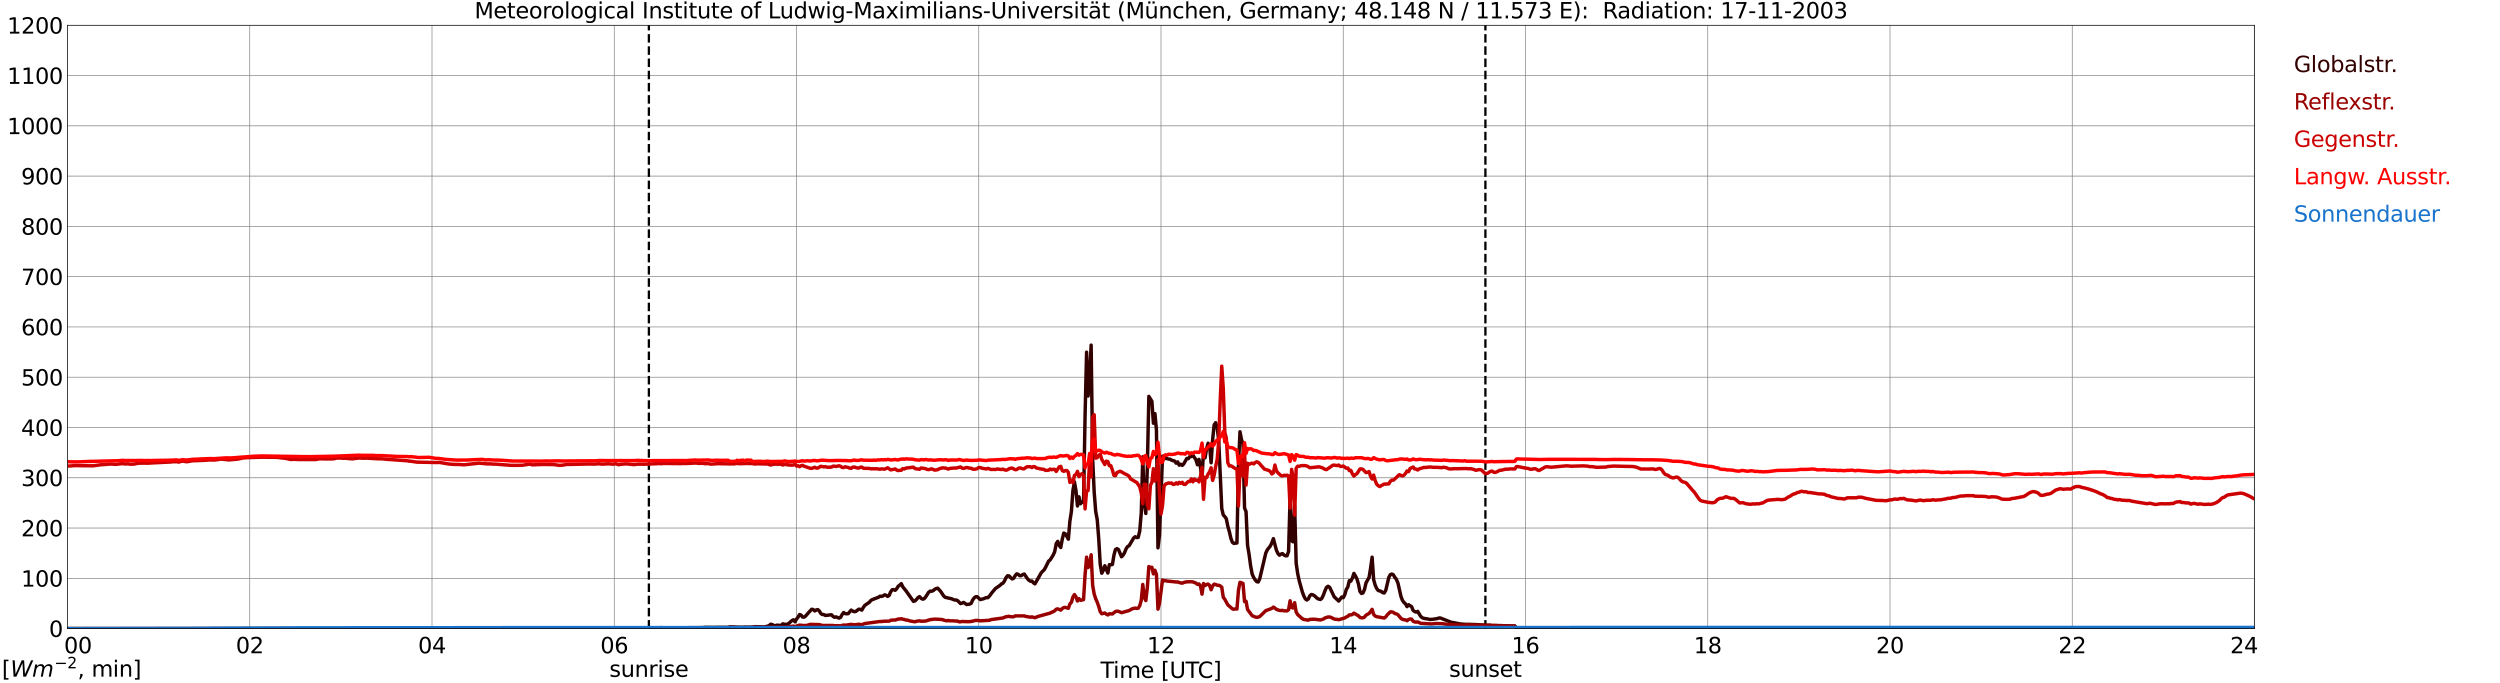 <?xml version="1.0" encoding="utf-8" standalone="no"?>
<!DOCTYPE svg PUBLIC "-//W3C//DTD SVG 1.1//EN"
  "http://www.w3.org/Graphics/SVG/1.1/DTD/svg11.dtd">
<svg xmlns:xlink="http://www.w3.org/1999/xlink" width="1085.4pt" height="296.64pt" viewBox="0 0 1085.4 296.64" xmlns="http://www.w3.org/2000/svg" version="1.1">
 <defs>
  <style type="text/css">*{stroke-linejoin: round; stroke-linecap: butt}</style>
 </defs>
 <g id="figure_1">
  <g id="patch_1">
   <path d="M 0 296.64 
L 1085.4 296.64 
L 1085.4 0 
L 0 0 
z
" style="fill: #ffffff"/>
  </g>
  <g id="axes_1">
   <g id="patch_2">
    <path d="M 29.306 272.909 
L 978.814 272.909 
L 978.814 10.976 
L 29.306 10.976 
z
" style="fill: #ffffff"/>
   </g>
   <g id="patch_3">
    <path d="M 978.814 272.909 
L 978.814 272.909 
L 978.814 10.976 
L 978.814 10.976 
z
" clip-path="url(#pb628595ad0)" style="fill: #d3d3d3; opacity: 0.25; stroke: #d3d3d3; stroke-linejoin: miter"/>
   </g>
   <g id="matplotlib.axis_1">
    <g id="xtick_1">
     <g id="line2d_1">
      <path d="M 29.306 272.909 
L 29.306 10.976 
" clip-path="url(#pb628595ad0)" style="fill: none; stroke: #808080; stroke-width: 0.3; stroke-linecap: square"/>
     </g>
     <g id="line2d_2"/>
     <g id="text_1">
      <!--    00 -->
      <g transform="translate(18.733 283.627) scale(0.095 -0.095)">
       <defs>
        <path id="DejaVuSans-20" transform="scale(0.016)"/>
        <path id="DejaVuSans-30" d="M 2034 4250 
Q 1547 4250 1301 3770 
Q 1056 3291 1056 2328 
Q 1056 1369 1301 889 
Q 1547 409 2034 409 
Q 2525 409 2770 889 
Q 3016 1369 3016 2328 
Q 3016 3291 2770 3770 
Q 2525 4250 2034 4250 
z
M 2034 4750 
Q 2819 4750 3233 4129 
Q 3647 3509 3647 2328 
Q 3647 1150 3233 529 
Q 2819 -91 2034 -91 
Q 1250 -91 836 529 
Q 422 1150 422 2328 
Q 422 3509 836 4129 
Q 1250 4750 2034 4750 
z
" transform="scale(0.016)"/>
       </defs>
       <use xlink:href="#DejaVuSans-20"/>
       <use xlink:href="#DejaVuSans-20" transform="translate(31.787 0)"/>
       <use xlink:href="#DejaVuSans-20" transform="translate(63.574 0)"/>
       <use xlink:href="#DejaVuSans-30" transform="translate(95.361 0)"/>
       <use xlink:href="#DejaVuSans-30" transform="translate(158.984 0)"/>
      </g>
     </g>
    </g>
    <g id="xtick_2">
     <g id="line2d_3">
      <path d="M 108.431 272.909 
L 108.431 10.976 
" clip-path="url(#pb628595ad0)" style="fill: none; stroke: #808080; stroke-width: 0.3; stroke-linecap: square"/>
     </g>
     <g id="line2d_4"/>
     <g id="text_2">
      <!-- 02 -->
      <g transform="translate(102.387 283.627) scale(0.095 -0.095)">
       <defs>
        <path id="DejaVuSans-32" d="M 1228 531 
L 3431 531 
L 3431 0 
L 469 0 
L 469 531 
Q 828 903 1448 1529 
Q 2069 2156 2228 2338 
Q 2531 2678 2651 2914 
Q 2772 3150 2772 3378 
Q 2772 3750 2511 3984 
Q 2250 4219 1831 4219 
Q 1534 4219 1204 4116 
Q 875 4013 500 3803 
L 500 4441 
Q 881 4594 1212 4672 
Q 1544 4750 1819 4750 
Q 2544 4750 2975 4387 
Q 3406 4025 3406 3419 
Q 3406 3131 3298 2873 
Q 3191 2616 2906 2266 
Q 2828 2175 2409 1742 
Q 1991 1309 1228 531 
z
" transform="scale(0.016)"/>
       </defs>
       <use xlink:href="#DejaVuSans-30"/>
       <use xlink:href="#DejaVuSans-32" transform="translate(63.623 0)"/>
      </g>
     </g>
    </g>
    <g id="xtick_3">
     <g id="line2d_5">
      <path d="M 187.557 272.909 
L 187.557 10.976 
" clip-path="url(#pb628595ad0)" style="fill: none; stroke: #808080; stroke-width: 0.3; stroke-linecap: square"/>
     </g>
     <g id="line2d_6"/>
     <g id="text_3">
      <!-- 04 -->
      <g transform="translate(181.513 283.627) scale(0.095 -0.095)">
       <defs>
        <path id="DejaVuSans-34" d="M 2419 4116 
L 825 1625 
L 2419 1625 
L 2419 4116 
z
M 2253 4666 
L 3047 4666 
L 3047 1625 
L 3713 1625 
L 3713 1100 
L 3047 1100 
L 3047 0 
L 2419 0 
L 2419 1100 
L 313 1100 
L 313 1709 
L 2253 4666 
z
" transform="scale(0.016)"/>
       </defs>
       <use xlink:href="#DejaVuSans-30"/>
       <use xlink:href="#DejaVuSans-34" transform="translate(63.623 0)"/>
      </g>
     </g>
    </g>
    <g id="xtick_4">
     <g id="line2d_7">
      <path d="M 266.683 272.909 
L 266.683 10.976 
" clip-path="url(#pb628595ad0)" style="fill: none; stroke: #808080; stroke-width: 0.3; stroke-linecap: square"/>
     </g>
     <g id="line2d_8"/>
     <g id="text_4">
      <!-- 06 -->
      <g transform="translate(260.638 283.627) scale(0.095 -0.095)">
       <defs>
        <path id="DejaVuSans-36" d="M 2113 2584 
Q 1688 2584 1439 2293 
Q 1191 2003 1191 1497 
Q 1191 994 1439 701 
Q 1688 409 2113 409 
Q 2538 409 2786 701 
Q 3034 994 3034 1497 
Q 3034 2003 2786 2293 
Q 2538 2584 2113 2584 
z
M 3366 4563 
L 3366 3988 
Q 3128 4100 2886 4159 
Q 2644 4219 2406 4219 
Q 1781 4219 1451 3797 
Q 1122 3375 1075 2522 
Q 1259 2794 1537 2939 
Q 1816 3084 2150 3084 
Q 2853 3084 3261 2657 
Q 3669 2231 3669 1497 
Q 3669 778 3244 343 
Q 2819 -91 2113 -91 
Q 1303 -91 875 529 
Q 447 1150 447 2328 
Q 447 3434 972 4092 
Q 1497 4750 2381 4750 
Q 2619 4750 2861 4703 
Q 3103 4656 3366 4563 
z
" transform="scale(0.016)"/>
       </defs>
       <use xlink:href="#DejaVuSans-30"/>
       <use xlink:href="#DejaVuSans-36" transform="translate(63.623 0)"/>
      </g>
     </g>
    </g>
    <g id="xtick_5">
     <g id="line2d_9">
      <path d="M 345.808 272.909 
L 345.808 10.976 
" clip-path="url(#pb628595ad0)" style="fill: none; stroke: #808080; stroke-width: 0.3; stroke-linecap: square"/>
     </g>
     <g id="line2d_10"/>
     <g id="text_5">
      <!-- 08 -->
      <g transform="translate(339.764 283.627) scale(0.095 -0.095)">
       <defs>
        <path id="DejaVuSans-38" d="M 2034 2216 
Q 1584 2216 1326 1975 
Q 1069 1734 1069 1313 
Q 1069 891 1326 650 
Q 1584 409 2034 409 
Q 2484 409 2743 651 
Q 3003 894 3003 1313 
Q 3003 1734 2745 1975 
Q 2488 2216 2034 2216 
z
M 1403 2484 
Q 997 2584 770 2862 
Q 544 3141 544 3541 
Q 544 4100 942 4425 
Q 1341 4750 2034 4750 
Q 2731 4750 3128 4425 
Q 3525 4100 3525 3541 
Q 3525 3141 3298 2862 
Q 3072 2584 2669 2484 
Q 3125 2378 3379 2068 
Q 3634 1759 3634 1313 
Q 3634 634 3220 271 
Q 2806 -91 2034 -91 
Q 1263 -91 848 271 
Q 434 634 434 1313 
Q 434 1759 690 2068 
Q 947 2378 1403 2484 
z
M 1172 3481 
Q 1172 3119 1398 2916 
Q 1625 2713 2034 2713 
Q 2441 2713 2670 2916 
Q 2900 3119 2900 3481 
Q 2900 3844 2670 4047 
Q 2441 4250 2034 4250 
Q 1625 4250 1398 4047 
Q 1172 3844 1172 3481 
z
" transform="scale(0.016)"/>
       </defs>
       <use xlink:href="#DejaVuSans-30"/>
       <use xlink:href="#DejaVuSans-38" transform="translate(63.623 0)"/>
      </g>
     </g>
    </g>
    <g id="xtick_6">
     <g id="line2d_11">
      <path d="M 424.934 272.909 
L 424.934 10.976 
" clip-path="url(#pb628595ad0)" style="fill: none; stroke: #808080; stroke-width: 0.3; stroke-linecap: square"/>
     </g>
     <g id="line2d_12"/>
     <g id="text_6">
      <!-- 10 -->
      <g transform="translate(418.89 283.627) scale(0.095 -0.095)">
       <defs>
        <path id="DejaVuSans-31" d="M 794 531 
L 1825 531 
L 1825 4091 
L 703 3866 
L 703 4441 
L 1819 4666 
L 2450 4666 
L 2450 531 
L 3481 531 
L 3481 0 
L 794 0 
L 794 531 
z
" transform="scale(0.016)"/>
       </defs>
       <use xlink:href="#DejaVuSans-31"/>
       <use xlink:href="#DejaVuSans-30" transform="translate(63.623 0)"/>
      </g>
     </g>
    </g>
    <g id="xtick_7">
     <g id="line2d_13">
      <path d="M 504.06 272.909 
L 504.06 10.976 
" clip-path="url(#pb628595ad0)" style="fill: none; stroke: #808080; stroke-width: 0.3; stroke-linecap: square"/>
     </g>
     <g id="line2d_14"/>
     <g id="text_7">
      <!-- 12 -->
      <g transform="translate(498.015 283.627) scale(0.095 -0.095)">
       <use xlink:href="#DejaVuSans-31"/>
       <use xlink:href="#DejaVuSans-32" transform="translate(63.623 0)"/>
      </g>
     </g>
    </g>
    <g id="xtick_8">
     <g id="line2d_15">
      <path d="M 583.185 272.909 
L 583.185 10.976 
" clip-path="url(#pb628595ad0)" style="fill: none; stroke: #808080; stroke-width: 0.3; stroke-linecap: square"/>
     </g>
     <g id="line2d_16"/>
     <g id="text_8">
      <!-- 14 -->
      <g transform="translate(577.141 283.627) scale(0.095 -0.095)">
       <use xlink:href="#DejaVuSans-31"/>
       <use xlink:href="#DejaVuSans-34" transform="translate(63.623 0)"/>
      </g>
     </g>
    </g>
    <g id="xtick_9">
     <g id="line2d_17">
      <path d="M 662.311 272.909 
L 662.311 10.976 
" clip-path="url(#pb628595ad0)" style="fill: none; stroke: #808080; stroke-width: 0.3; stroke-linecap: square"/>
     </g>
     <g id="line2d_18"/>
     <g id="text_9">
      <!-- 16 -->
      <g transform="translate(656.267 283.627) scale(0.095 -0.095)">
       <use xlink:href="#DejaVuSans-31"/>
       <use xlink:href="#DejaVuSans-36" transform="translate(63.623 0)"/>
      </g>
     </g>
    </g>
    <g id="xtick_10">
     <g id="line2d_19">
      <path d="M 741.437 272.909 
L 741.437 10.976 
" clip-path="url(#pb628595ad0)" style="fill: none; stroke: #808080; stroke-width: 0.3; stroke-linecap: square"/>
     </g>
     <g id="line2d_20"/>
     <g id="text_10">
      <!-- 18 -->
      <g transform="translate(735.392 283.627) scale(0.095 -0.095)">
       <use xlink:href="#DejaVuSans-31"/>
       <use xlink:href="#DejaVuSans-38" transform="translate(63.623 0)"/>
      </g>
     </g>
    </g>
    <g id="xtick_11">
     <g id="line2d_21">
      <path d="M 820.562 272.909 
L 820.562 10.976 
" clip-path="url(#pb628595ad0)" style="fill: none; stroke: #808080; stroke-width: 0.3; stroke-linecap: square"/>
     </g>
     <g id="line2d_22"/>
     <g id="text_11">
      <!-- 20 -->
      <g transform="translate(814.518 283.627) scale(0.095 -0.095)">
       <use xlink:href="#DejaVuSans-32"/>
       <use xlink:href="#DejaVuSans-30" transform="translate(63.623 0)"/>
      </g>
     </g>
    </g>
    <g id="xtick_12">
     <g id="line2d_23">
      <path d="M 899.688 272.909 
L 899.688 10.976 
" clip-path="url(#pb628595ad0)" style="fill: none; stroke: #808080; stroke-width: 0.3; stroke-linecap: square"/>
     </g>
     <g id="line2d_24"/>
     <g id="text_12">
      <!-- 22 -->
      <g transform="translate(893.644 283.627) scale(0.095 -0.095)">
       <use xlink:href="#DejaVuSans-32"/>
       <use xlink:href="#DejaVuSans-32" transform="translate(63.623 0)"/>
      </g>
     </g>
    </g>
    <g id="xtick_13">
     <g id="line2d_25">
      <path d="M 978.814 272.909 
L 978.814 10.976 
" clip-path="url(#pb628595ad0)" style="fill: none; stroke: #808080; stroke-width: 0.3; stroke-linecap: square"/>
     </g>
     <g id="line2d_26"/>
     <g id="text_13">
      <!-- 24    -->
      <g transform="translate(968.241 283.627) scale(0.095 -0.095)">
       <use xlink:href="#DejaVuSans-32"/>
       <use xlink:href="#DejaVuSans-34" transform="translate(63.623 0)"/>
       <use xlink:href="#DejaVuSans-20" transform="translate(127.246 0)"/>
       <use xlink:href="#DejaVuSans-20" transform="translate(159.033 0)"/>
       <use xlink:href="#DejaVuSans-20" transform="translate(190.82 0)"/>
      </g>
     </g>
    </g>
    <g id="text_14">
     <!-- Time [UTC] -->
     <g transform="translate(477.806 294.322) scale(0.095 -0.095)">
      <defs>
       <path id="DejaVuSans-54" d="M -19 4666 
L 3928 4666 
L 3928 4134 
L 2272 4134 
L 2272 0 
L 1638 0 
L 1638 4134 
L -19 4134 
L -19 4666 
z
" transform="scale(0.016)"/>
       <path id="DejaVuSans-69" d="M 603 3500 
L 1178 3500 
L 1178 0 
L 603 0 
L 603 3500 
z
M 603 4863 
L 1178 4863 
L 1178 4134 
L 603 4134 
L 603 4863 
z
" transform="scale(0.016)"/>
       <path id="DejaVuSans-6d" d="M 3328 2828 
Q 3544 3216 3844 3400 
Q 4144 3584 4550 3584 
Q 5097 3584 5394 3201 
Q 5691 2819 5691 2113 
L 5691 0 
L 5113 0 
L 5113 2094 
Q 5113 2597 4934 2840 
Q 4756 3084 4391 3084 
Q 3944 3084 3684 2787 
Q 3425 2491 3425 1978 
L 3425 0 
L 2847 0 
L 2847 2094 
Q 2847 2600 2669 2842 
Q 2491 3084 2119 3084 
Q 1678 3084 1418 2786 
Q 1159 2488 1159 1978 
L 1159 0 
L 581 0 
L 581 3500 
L 1159 3500 
L 1159 2956 
Q 1356 3278 1631 3431 
Q 1906 3584 2284 3584 
Q 2666 3584 2933 3390 
Q 3200 3197 3328 2828 
z
" transform="scale(0.016)"/>
       <path id="DejaVuSans-65" d="M 3597 1894 
L 3597 1613 
L 953 1613 
Q 991 1019 1311 708 
Q 1631 397 2203 397 
Q 2534 397 2845 478 
Q 3156 559 3463 722 
L 3463 178 
Q 3153 47 2828 -22 
Q 2503 -91 2169 -91 
Q 1331 -91 842 396 
Q 353 884 353 1716 
Q 353 2575 817 3079 
Q 1281 3584 2069 3584 
Q 2775 3584 3186 3129 
Q 3597 2675 3597 1894 
z
M 3022 2063 
Q 3016 2534 2758 2815 
Q 2500 3097 2075 3097 
Q 1594 3097 1305 2825 
Q 1016 2553 972 2059 
L 3022 2063 
z
" transform="scale(0.016)"/>
       <path id="DejaVuSans-5b" d="M 550 4863 
L 1875 4863 
L 1875 4416 
L 1125 4416 
L 1125 -397 
L 1875 -397 
L 1875 -844 
L 550 -844 
L 550 4863 
z
" transform="scale(0.016)"/>
       <path id="DejaVuSans-55" d="M 556 4666 
L 1191 4666 
L 1191 1831 
Q 1191 1081 1462 751 
Q 1734 422 2344 422 
Q 2950 422 3222 751 
Q 3494 1081 3494 1831 
L 3494 4666 
L 4128 4666 
L 4128 1753 
Q 4128 841 3676 375 
Q 3225 -91 2344 -91 
Q 1459 -91 1007 375 
Q 556 841 556 1753 
L 556 4666 
z
" transform="scale(0.016)"/>
       <path id="DejaVuSans-43" d="M 4122 4306 
L 4122 3641 
Q 3803 3938 3442 4084 
Q 3081 4231 2675 4231 
Q 1875 4231 1450 3742 
Q 1025 3253 1025 2328 
Q 1025 1406 1450 917 
Q 1875 428 2675 428 
Q 3081 428 3442 575 
Q 3803 722 4122 1019 
L 4122 359 
Q 3791 134 3420 21 
Q 3050 -91 2638 -91 
Q 1578 -91 968 557 
Q 359 1206 359 2328 
Q 359 3453 968 4101 
Q 1578 4750 2638 4750 
Q 3056 4750 3426 4639 
Q 3797 4528 4122 4306 
z
" transform="scale(0.016)"/>
       <path id="DejaVuSans-5d" d="M 1947 4863 
L 1947 -844 
L 622 -844 
L 622 -397 
L 1369 -397 
L 1369 4416 
L 622 4416 
L 622 4863 
L 1947 4863 
z
" transform="scale(0.016)"/>
      </defs>
      <use xlink:href="#DejaVuSans-54"/>
      <use xlink:href="#DejaVuSans-69" transform="translate(57.959 0)"/>
      <use xlink:href="#DejaVuSans-6d" transform="translate(85.742 0)"/>
      <use xlink:href="#DejaVuSans-65" transform="translate(183.154 0)"/>
      <use xlink:href="#DejaVuSans-20" transform="translate(244.678 0)"/>
      <use xlink:href="#DejaVuSans-5b" transform="translate(276.465 0)"/>
      <use xlink:href="#DejaVuSans-55" transform="translate(315.479 0)"/>
      <use xlink:href="#DejaVuSans-54" transform="translate(388.672 0)"/>
      <use xlink:href="#DejaVuSans-43" transform="translate(443.881 0)"/>
      <use xlink:href="#DejaVuSans-5d" transform="translate(513.705 0)"/>
     </g>
    </g>
   </g>
   <g id="matplotlib.axis_2">
    <g id="ytick_1">
     <g id="line2d_27">
      <path d="M 29.306 272.909 
L 978.814 272.909 
" clip-path="url(#pb628595ad0)" style="fill: none; stroke: #808080; stroke-width: 0.3; stroke-linecap: square"/>
     </g>
     <g id="line2d_28"/>
     <g id="text_15">
      <!-- 0 -->
      <g transform="translate(21.261 276.518) scale(0.095 -0.095)">
       <use xlink:href="#DejaVuSans-30"/>
      </g>
     </g>
    </g>
    <g id="ytick_2">
     <g id="line2d_29">
      <path d="M 29.306 251.081 
L 978.814 251.081 
" clip-path="url(#pb628595ad0)" style="fill: none; stroke: #808080; stroke-width: 0.3; stroke-linecap: square"/>
     </g>
     <g id="line2d_30"/>
     <g id="text_16">
      <!-- 100 -->
      <g transform="translate(9.173 254.69) scale(0.095 -0.095)">
       <use xlink:href="#DejaVuSans-31"/>
       <use xlink:href="#DejaVuSans-30" transform="translate(63.623 0)"/>
       <use xlink:href="#DejaVuSans-30" transform="translate(127.246 0)"/>
      </g>
     </g>
    </g>
    <g id="ytick_3">
     <g id="line2d_31">
      <path d="M 29.306 229.253 
L 978.814 229.253 
" clip-path="url(#pb628595ad0)" style="fill: none; stroke: #808080; stroke-width: 0.3; stroke-linecap: square"/>
     </g>
     <g id="line2d_32"/>
     <g id="text_17">
      <!-- 200 -->
      <g transform="translate(9.173 232.863) scale(0.095 -0.095)">
       <use xlink:href="#DejaVuSans-32"/>
       <use xlink:href="#DejaVuSans-30" transform="translate(63.623 0)"/>
       <use xlink:href="#DejaVuSans-30" transform="translate(127.246 0)"/>
      </g>
     </g>
    </g>
    <g id="ytick_4">
     <g id="line2d_33">
      <path d="M 29.306 207.426 
L 978.814 207.426 
" clip-path="url(#pb628595ad0)" style="fill: none; stroke: #808080; stroke-width: 0.3; stroke-linecap: square"/>
     </g>
     <g id="line2d_34"/>
     <g id="text_18">
      <!-- 300 -->
      <g transform="translate(9.173 211.035) scale(0.095 -0.095)">
       <defs>
        <path id="DejaVuSans-33" d="M 2597 2516 
Q 3050 2419 3304 2112 
Q 3559 1806 3559 1356 
Q 3559 666 3084 287 
Q 2609 -91 1734 -91 
Q 1441 -91 1130 -33 
Q 819 25 488 141 
L 488 750 
Q 750 597 1062 519 
Q 1375 441 1716 441 
Q 2309 441 2620 675 
Q 2931 909 2931 1356 
Q 2931 1769 2642 2001 
Q 2353 2234 1838 2234 
L 1294 2234 
L 1294 2753 
L 1863 2753 
Q 2328 2753 2575 2939 
Q 2822 3125 2822 3475 
Q 2822 3834 2567 4026 
Q 2313 4219 1838 4219 
Q 1578 4219 1281 4162 
Q 984 4106 628 3988 
L 628 4550 
Q 988 4650 1302 4700 
Q 1616 4750 1894 4750 
Q 2613 4750 3031 4423 
Q 3450 4097 3450 3541 
Q 3450 3153 3228 2886 
Q 3006 2619 2597 2516 
z
" transform="scale(0.016)"/>
       </defs>
       <use xlink:href="#DejaVuSans-33"/>
       <use xlink:href="#DejaVuSans-30" transform="translate(63.623 0)"/>
       <use xlink:href="#DejaVuSans-30" transform="translate(127.246 0)"/>
      </g>
     </g>
    </g>
    <g id="ytick_5">
     <g id="line2d_35">
      <path d="M 29.306 185.598 
L 978.814 185.598 
" clip-path="url(#pb628595ad0)" style="fill: none; stroke: #808080; stroke-width: 0.3; stroke-linecap: square"/>
     </g>
     <g id="line2d_36"/>
     <g id="text_19">
      <!-- 400 -->
      <g transform="translate(9.173 189.207) scale(0.095 -0.095)">
       <use xlink:href="#DejaVuSans-34"/>
       <use xlink:href="#DejaVuSans-30" transform="translate(63.623 0)"/>
       <use xlink:href="#DejaVuSans-30" transform="translate(127.246 0)"/>
      </g>
     </g>
    </g>
    <g id="ytick_6">
     <g id="line2d_37">
      <path d="M 29.306 163.77 
L 978.814 163.77 
" clip-path="url(#pb628595ad0)" style="fill: none; stroke: #808080; stroke-width: 0.3; stroke-linecap: square"/>
     </g>
     <g id="line2d_38"/>
     <g id="text_20">
      <!-- 500 -->
      <g transform="translate(9.173 167.379) scale(0.095 -0.095)">
       <defs>
        <path id="DejaVuSans-35" d="M 691 4666 
L 3169 4666 
L 3169 4134 
L 1269 4134 
L 1269 2991 
Q 1406 3038 1543 3061 
Q 1681 3084 1819 3084 
Q 2600 3084 3056 2656 
Q 3513 2228 3513 1497 
Q 3513 744 3044 326 
Q 2575 -91 1722 -91 
Q 1428 -91 1123 -41 
Q 819 9 494 109 
L 494 744 
Q 775 591 1075 516 
Q 1375 441 1709 441 
Q 2250 441 2565 725 
Q 2881 1009 2881 1497 
Q 2881 1984 2565 2268 
Q 2250 2553 1709 2553 
Q 1456 2553 1204 2497 
Q 953 2441 691 2322 
L 691 4666 
z
" transform="scale(0.016)"/>
       </defs>
       <use xlink:href="#DejaVuSans-35"/>
       <use xlink:href="#DejaVuSans-30" transform="translate(63.623 0)"/>
       <use xlink:href="#DejaVuSans-30" transform="translate(127.246 0)"/>
      </g>
     </g>
    </g>
    <g id="ytick_7">
     <g id="line2d_39">
      <path d="M 29.306 141.942 
L 978.814 141.942 
" clip-path="url(#pb628595ad0)" style="fill: none; stroke: #808080; stroke-width: 0.3; stroke-linecap: square"/>
     </g>
     <g id="line2d_40"/>
     <g id="text_21">
      <!-- 600 -->
      <g transform="translate(9.173 145.551) scale(0.095 -0.095)">
       <use xlink:href="#DejaVuSans-36"/>
       <use xlink:href="#DejaVuSans-30" transform="translate(63.623 0)"/>
       <use xlink:href="#DejaVuSans-30" transform="translate(127.246 0)"/>
      </g>
     </g>
    </g>
    <g id="ytick_8">
     <g id="line2d_41">
      <path d="M 29.306 120.114 
L 978.814 120.114 
" clip-path="url(#pb628595ad0)" style="fill: none; stroke: #808080; stroke-width: 0.3; stroke-linecap: square"/>
     </g>
     <g id="line2d_42"/>
     <g id="text_22">
      <!-- 700 -->
      <g transform="translate(9.173 123.724) scale(0.095 -0.095)">
       <defs>
        <path id="DejaVuSans-37" d="M 525 4666 
L 3525 4666 
L 3525 4397 
L 1831 0 
L 1172 0 
L 2766 4134 
L 525 4134 
L 525 4666 
z
" transform="scale(0.016)"/>
       </defs>
       <use xlink:href="#DejaVuSans-37"/>
       <use xlink:href="#DejaVuSans-30" transform="translate(63.623 0)"/>
       <use xlink:href="#DejaVuSans-30" transform="translate(127.246 0)"/>
      </g>
     </g>
    </g>
    <g id="ytick_9">
     <g id="line2d_43">
      <path d="M 29.306 98.287 
L 978.814 98.287 
" clip-path="url(#pb628595ad0)" style="fill: none; stroke: #808080; stroke-width: 0.3; stroke-linecap: square"/>
     </g>
     <g id="line2d_44"/>
     <g id="text_23">
      <!-- 800 -->
      <g transform="translate(9.173 101.896) scale(0.095 -0.095)">
       <use xlink:href="#DejaVuSans-38"/>
       <use xlink:href="#DejaVuSans-30" transform="translate(63.623 0)"/>
       <use xlink:href="#DejaVuSans-30" transform="translate(127.246 0)"/>
      </g>
     </g>
    </g>
    <g id="ytick_10">
     <g id="line2d_45">
      <path d="M 29.306 76.459 
L 978.814 76.459 
" clip-path="url(#pb628595ad0)" style="fill: none; stroke: #808080; stroke-width: 0.3; stroke-linecap: square"/>
     </g>
     <g id="line2d_46"/>
     <g id="text_24">
      <!-- 900 -->
      <g transform="translate(9.173 80.068) scale(0.095 -0.095)">
       <defs>
        <path id="DejaVuSans-39" d="M 703 97 
L 703 672 
Q 941 559 1184 500 
Q 1428 441 1663 441 
Q 2288 441 2617 861 
Q 2947 1281 2994 2138 
Q 2813 1869 2534 1725 
Q 2256 1581 1919 1581 
Q 1219 1581 811 2004 
Q 403 2428 403 3163 
Q 403 3881 828 4315 
Q 1253 4750 1959 4750 
Q 2769 4750 3195 4129 
Q 3622 3509 3622 2328 
Q 3622 1225 3098 567 
Q 2575 -91 1691 -91 
Q 1453 -91 1209 -44 
Q 966 3 703 97 
z
M 1959 2075 
Q 2384 2075 2632 2365 
Q 2881 2656 2881 3163 
Q 2881 3666 2632 3958 
Q 2384 4250 1959 4250 
Q 1534 4250 1286 3958 
Q 1038 3666 1038 3163 
Q 1038 2656 1286 2365 
Q 1534 2075 1959 2075 
z
" transform="scale(0.016)"/>
       </defs>
       <use xlink:href="#DejaVuSans-39"/>
       <use xlink:href="#DejaVuSans-30" transform="translate(63.623 0)"/>
       <use xlink:href="#DejaVuSans-30" transform="translate(127.246 0)"/>
      </g>
     </g>
    </g>
    <g id="ytick_11">
     <g id="line2d_47">
      <path d="M 29.306 54.631 
L 978.814 54.631 
" clip-path="url(#pb628595ad0)" style="fill: none; stroke: #808080; stroke-width: 0.3; stroke-linecap: square"/>
     </g>
     <g id="line2d_48"/>
     <g id="text_25">
      <!-- 1000 -->
      <g transform="translate(3.128 58.24) scale(0.095 -0.095)">
       <use xlink:href="#DejaVuSans-31"/>
       <use xlink:href="#DejaVuSans-30" transform="translate(63.623 0)"/>
       <use xlink:href="#DejaVuSans-30" transform="translate(127.246 0)"/>
       <use xlink:href="#DejaVuSans-30" transform="translate(190.869 0)"/>
      </g>
     </g>
    </g>
    <g id="ytick_12">
     <g id="line2d_49">
      <path d="M 29.306 32.803 
L 978.814 32.803 
" clip-path="url(#pb628595ad0)" style="fill: none; stroke: #808080; stroke-width: 0.3; stroke-linecap: square"/>
     </g>
     <g id="line2d_50"/>
     <g id="text_26">
      <!-- 1100 -->
      <g transform="translate(3.128 36.413) scale(0.095 -0.095)">
       <use xlink:href="#DejaVuSans-31"/>
       <use xlink:href="#DejaVuSans-31" transform="translate(63.623 0)"/>
       <use xlink:href="#DejaVuSans-30" transform="translate(127.246 0)"/>
       <use xlink:href="#DejaVuSans-30" transform="translate(190.869 0)"/>
      </g>
     </g>
    </g>
    <g id="ytick_13">
     <g id="line2d_51">
      <path d="M 29.306 10.976 
L 978.814 10.976 
" clip-path="url(#pb628595ad0)" style="fill: none; stroke: #808080; stroke-width: 0.3; stroke-linecap: square"/>
     </g>
     <g id="line2d_52"/>
     <g id="text_27">
      <!-- 1200 -->
      <g transform="translate(3.128 14.585) scale(0.095 -0.095)">
       <use xlink:href="#DejaVuSans-31"/>
       <use xlink:href="#DejaVuSans-32" transform="translate(63.623 0)"/>
       <use xlink:href="#DejaVuSans-30" transform="translate(127.246 0)"/>
       <use xlink:href="#DejaVuSans-30" transform="translate(190.869 0)"/>
      </g>
     </g>
    </g>
   </g>
   <g id="line2d_53">
    <path d="M 281.717 272.909 
L 281.717 10.976 
" clip-path="url(#pb628595ad0)" style="fill: none; stroke-dasharray: 3.7,1.6; stroke-dashoffset: 0; stroke: #000000"/>
   </g>
   <g id="line2d_54">
    <path d="M 644.903 272.909 
L 644.903 10.976 
" clip-path="url(#pb628595ad0)" style="fill: none; stroke-dasharray: 3.7,1.6; stroke-dashoffset: 0; stroke: #000000"/>
   </g>
   <g id="line2d_55">
    <path d="M 29.306 272.909 
L 267.342 272.909 
L 268.002 272.664 
L 269.98 272.621 
L 286.464 272.529 
L 287.124 272.483 
L 288.442 272.575 
L 304.927 272.483 
L 306.246 272.346 
L 308.224 272.391 
L 316.136 272.346 
L 316.796 272.162 
L 319.433 272.254 
L 321.411 272.3 
L 326.686 272.254 
L 328.005 272.071 
L 330.643 272.162 
L 331.961 272.208 
L 333.94 271.658 
L 334.599 271.019 
L 335.258 271.156 
L 335.918 271.521 
L 336.577 271.704 
L 337.236 271.429 
L 337.896 271.429 
L 338.555 271.566 
L 339.215 271.475 
L 339.874 270.835 
L 340.533 271.064 
L 341.852 271.019 
L 342.512 270.606 
L 343.83 269.416 
L 344.49 269.095 
L 345.149 269.966 
L 345.808 268.777 
L 346.468 267.998 
L 347.127 266.808 
L 347.787 267.037 
L 348.446 267.906 
L 349.105 267.952 
L 349.765 267.45 
L 351.083 265.939 
L 352.402 264.52 
L 353.062 264.612 
L 353.721 265.252 
L 354.38 264.841 
L 355.04 264.658 
L 355.699 265.252 
L 356.359 266.35 
L 357.018 266.808 
L 357.677 266.808 
L 358.337 267.22 
L 360.974 266.9 
L 361.634 267.585 
L 362.293 267.998 
L 362.952 267.814 
L 364.271 268.364 
L 364.93 268.043 
L 365.59 266.854 
L 366.249 265.939 
L 366.909 266.395 
L 367.568 266.487 
L 368.227 266.441 
L 369.546 264.887 
L 370.206 265.297 
L 370.865 265.572 
L 371.524 265.481 
L 372.843 264.475 
L 373.502 264.566 
L 374.162 264.887 
L 374.821 263.741 
L 375.481 262.827 
L 377.459 261.454 
L 378.118 260.677 
L 378.777 260.31 
L 381.415 259.304 
L 382.074 258.845 
L 382.734 258.937 
L 383.393 258.708 
L 384.053 258.251 
L 384.712 258.435 
L 385.371 258.937 
L 386.031 258.524 
L 386.69 256.97 
L 387.349 256.053 
L 388.009 256.008 
L 388.668 256.283 
L 389.328 255.551 
L 389.987 254.499 
L 390.646 254.041 
L 391.306 253.399 
L 391.965 254.818 
L 393.284 256.42 
L 396.581 261.087 
L 397.24 260.906 
L 397.899 260.264 
L 398.559 259.441 
L 399.218 259.029 
L 399.878 259.762 
L 400.537 260.126 
L 401.196 259.989 
L 401.856 259.212 
L 403.175 257.154 
L 403.834 256.649 
L 404.493 256.695 
L 405.153 256.42 
L 405.812 255.872 
L 406.471 255.506 
L 407.131 255.368 
L 408.45 256.833 
L 409.768 258.845 
L 410.428 259.349 
L 413.065 259.943 
L 414.384 260.493 
L 415.043 260.493 
L 415.703 260.722 
L 417.022 262.049 
L 417.681 261.866 
L 418.34 261.545 
L 419.659 262.46 
L 420.978 262.279 
L 421.637 261.958 
L 422.297 260.493 
L 422.956 259.579 
L 423.615 259.074 
L 424.275 259.074 
L 425.593 260.31 
L 426.912 259.989 
L 428.231 259.441 
L 428.89 259.487 
L 429.55 258.799 
L 430.869 257.062 
L 432.187 255.506 
L 434.165 254.133 
L 434.825 253.491 
L 435.484 253.172 
L 436.144 252.164 
L 436.803 250.747 
L 437.462 249.968 
L 438.122 250.06 
L 438.781 250.793 
L 439.44 251.341 
L 440.1 251.066 
L 440.759 249.922 
L 441.419 249.145 
L 442.078 249.374 
L 442.737 249.968 
L 443.397 249.922 
L 444.056 249.42 
L 444.716 249.237 
L 446.034 251.203 
L 446.694 251.891 
L 447.353 252.347 
L 448.012 252.255 
L 448.672 253.035 
L 449.331 253.491 
L 451.309 250.014 
L 451.969 248.824 
L 452.628 248.047 
L 453.287 247.451 
L 453.947 246.307 
L 455.266 243.607 
L 455.925 243.103 
L 457.244 240.999 
L 457.903 239.534 
L 458.563 236.057 
L 459.222 235.051 
L 459.881 236.834 
L 460.541 237.705 
L 461.2 234.044 
L 461.859 231.436 
L 462.519 231.755 
L 463.838 234.09 
L 464.497 226.311 
L 465.156 222.054 
L 465.816 212.994 
L 466.475 209.196 
L 467.134 212.948 
L 467.794 219.675 
L 468.453 215.694 
L 469.113 218.713 
L 469.772 217.936 
L 470.431 218.119 
L 471.091 180.641 
L 471.75 152.911 
L 472.409 171.947 
L 473.069 163.938 
L 473.728 149.844 
L 474.388 199.175 
L 475.047 213.587 
L 475.706 222.054 
L 476.366 225.577 
L 477.025 233.861 
L 477.685 245.118 
L 478.344 248.87 
L 479.003 247.634 
L 479.663 245.622 
L 480.981 248.778 
L 481.641 245.164 
L 482.3 245.209 
L 482.96 245.072 
L 483.619 241.09 
L 484.278 238.574 
L 484.938 238.207 
L 485.597 238.574 
L 486.916 241.732 
L 487.575 241.045 
L 488.235 239.947 
L 488.894 238.299 
L 489.553 237.292 
L 490.213 236.926 
L 492.191 233.586 
L 492.85 233.036 
L 493.51 233.403 
L 494.169 233.311 
L 494.828 230.473 
L 495.488 222.694 
L 496.147 198.304 
L 496.807 218.713 
L 497.466 222.923 
L 498.125 202.789 
L 498.785 172.084 
L 500.103 174.234 
L 500.763 183.753 
L 501.422 179.589 
L 502.082 186.726 
L 502.741 237.843 
L 503.4 232.442 
L 504.719 198.077 
L 505.379 199.312 
L 506.038 198.716 
L 506.697 199.129 
L 507.357 199.312 
L 508.016 199.358 
L 508.675 199.814 
L 509.994 200.181 
L 510.654 201.095 
L 511.313 200.548 
L 511.972 201.966 
L 512.632 201.554 
L 513.291 202.056 
L 513.95 201.37 
L 515.269 199.037 
L 515.929 199.129 
L 516.588 198.212 
L 517.247 198.212 
L 517.907 197.572 
L 519.226 199.631 
L 519.885 201.783 
L 520.544 199.447 
L 521.204 202.973 
L 521.863 207.731 
L 522.522 195.833 
L 523.182 198.762 
L 523.841 194.827 
L 524.501 192.447 
L 525.16 193.545 
L 525.819 200.912 
L 526.479 190.845 
L 527.138 184.439 
L 527.797 183.524 
L 528.457 185.674 
L 529.116 191.212 
L 530.435 220.773 
L 531.094 223.565 
L 531.754 224.296 
L 532.413 225.211 
L 533.073 228.507 
L 533.732 230.794 
L 534.391 233.678 
L 535.051 235.461 
L 535.71 235.919 
L 537.029 235.736 
L 537.688 202.423 
L 538.348 187.46 
L 539.007 190.845 
L 539.666 192.677 
L 540.326 220.544 
L 540.985 222.146 
L 541.644 236.834 
L 542.304 240.724 
L 542.963 245.622 
L 543.623 249.191 
L 544.282 250.701 
L 544.941 251.753 
L 545.601 252.53 
L 546.26 252.668 
L 546.919 251.295 
L 549.557 240.084 
L 550.216 238.711 
L 551.535 237.017 
L 552.195 235.644 
L 552.854 233.861 
L 554.173 238.895 
L 554.832 240.313 
L 555.491 241.045 
L 556.151 240.586 
L 556.81 240.359 
L 557.47 240.999 
L 558.129 241.32 
L 558.788 241.274 
L 559.448 239.397 
L 560.107 215.923 
L 560.766 234.776 
L 561.426 235.234 
L 562.085 219.584 
L 562.745 244.568 
L 563.404 249.053 
L 564.063 252.118 
L 565.382 256.878 
L 566.042 258.662 
L 566.701 259.989 
L 567.36 260.493 
L 568.02 260.035 
L 568.679 258.662 
L 569.338 258.114 
L 569.998 258.251 
L 570.657 258.616 
L 571.976 259.851 
L 572.635 260.126 
L 573.295 260.264 
L 573.954 259.67 
L 574.613 258.206 
L 575.273 256.42 
L 575.932 255.001 
L 576.592 254.545 
L 577.251 254.955 
L 578.57 257.656 
L 579.229 259.074 
L 581.207 260.952 
L 582.526 259.212 
L 583.185 259.487 
L 583.845 258.206 
L 584.504 255.918 
L 585.164 254.864 
L 585.823 252.118 
L 586.482 252.301 
L 587.142 251.02 
L 587.801 248.962 
L 588.46 250.014 
L 589.12 251.341 
L 589.779 253.537 
L 590.439 256.787 
L 591.098 257.656 
L 591.757 257.426 
L 592.417 255.918 
L 593.076 253.035 
L 594.395 250.701 
L 595.054 246.674 
L 595.714 241.913 
L 596.373 251.616 
L 597.032 253.995 
L 597.692 255.46 
L 598.351 256.374 
L 599.67 256.741 
L 600.329 257.335 
L 600.989 257.426 
L 601.648 256.283 
L 602.967 250.701 
L 603.626 249.466 
L 604.286 249.237 
L 604.945 249.555 
L 605.604 250.701 
L 606.264 251.524 
L 606.923 253.126 
L 608.242 258.937 
L 608.901 260.677 
L 609.561 261.591 
L 610.22 262.187 
L 610.879 263.377 
L 611.539 262.552 
L 612.858 263.377 
L 613.517 265.022 
L 614.176 265.481 
L 614.836 265.756 
L 615.495 265.435 
L 616.814 267.631 
L 617.473 268.181 
L 618.133 268.456 
L 620.111 268.777 
L 620.77 268.958 
L 622.089 268.866 
L 624.067 268.548 
L 624.726 268.318 
L 625.386 268.318 
L 630.001 270.148 
L 633.958 270.881 
L 635.936 271.064 
L 637.255 271.064 
L 640.552 271.156 
L 645.827 271.475 
L 647.145 271.475 
L 647.805 271.566 
L 649.123 271.566 
L 651.761 271.612 
L 653.08 271.704 
L 657.695 271.796 
L 658.355 272.909 
L 978.154 272.909 
L 978.154 272.909 
" clip-path="url(#pb628595ad0)" style="fill: none; stroke: #330000; stroke-width: 1.5; stroke-linecap: square"/>
   </g>
   <g id="line2d_56">
    <path d="M 29.306 272.909 
L 316.136 272.909 
L 316.796 272.426 
L 318.774 272.381 
L 319.433 272.426 
L 320.093 272.909 
L 320.752 272.474 
L 321.411 272.909 
L 322.73 272.909 
L 323.39 272.381 
L 324.049 272.909 
L 326.027 272.909 
L 326.686 272.335 
L 327.346 272.426 
L 328.005 272.335 
L 329.983 272.426 
L 331.961 272.381 
L 334.599 272.287 
L 335.918 272.241 
L 336.577 272.335 
L 337.896 272.241 
L 339.215 272.335 
L 339.874 272.195 
L 340.533 272.335 
L 342.512 272.101 
L 344.49 271.822 
L 345.149 272.055 
L 347.127 271.403 
L 349.105 271.59 
L 350.424 271.497 
L 351.743 271.077 
L 355.699 271.171 
L 357.018 271.542 
L 361.634 271.542 
L 362.293 271.682 
L 363.612 271.636 
L 364.93 271.73 
L 366.249 271.357 
L 366.909 271.451 
L 369.546 271.077 
L 370.865 271.263 
L 372.843 271.032 
L 374.162 271.217 
L 375.481 270.706 
L 382.074 269.82 
L 382.734 269.868 
L 383.393 269.728 
L 386.031 269.68 
L 386.69 269.309 
L 388.009 269.17 
L 388.668 269.216 
L 389.987 268.751 
L 390.646 268.751 
L 391.306 268.611 
L 391.965 268.844 
L 392.624 268.936 
L 393.284 269.216 
L 393.943 269.216 
L 395.262 269.635 
L 397.24 269.96 
L 397.899 269.728 
L 399.218 269.541 
L 399.878 269.728 
L 401.856 269.635 
L 403.834 269.03 
L 405.812 268.796 
L 407.79 268.89 
L 409.109 268.984 
L 409.768 269.264 
L 411.087 269.541 
L 411.746 269.403 
L 412.406 269.541 
L 413.725 269.541 
L 415.043 269.635 
L 415.703 269.635 
L 416.362 269.96 
L 417.022 269.96 
L 417.681 269.82 
L 420.318 269.914 
L 421.637 269.82 
L 423.615 269.355 
L 424.275 269.355 
L 425.593 269.541 
L 429.55 269.309 
L 430.209 269.03 
L 435.484 268.286 
L 436.803 267.727 
L 438.122 267.587 
L 438.781 267.773 
L 440.1 267.773 
L 440.759 267.402 
L 444.716 267.402 
L 445.375 267.633 
L 447.353 267.96 
L 448.012 267.821 
L 449.331 268.192 
L 450.65 267.633 
L 455.925 266.19 
L 456.584 265.819 
L 457.244 265.586 
L 457.903 265.166 
L 458.563 264.516 
L 459.222 264.328 
L 460.541 264.887 
L 461.2 264.189 
L 461.859 263.772 
L 462.519 263.724 
L 463.838 264.097 
L 464.497 262.235 
L 465.156 261.491 
L 465.816 259.21 
L 466.475 258.14 
L 467.134 259.07 
L 467.794 260.932 
L 468.453 259.908 
L 469.113 260.653 
L 470.431 260.327 
L 471.091 249.623 
L 471.75 241.896 
L 472.409 246.41 
L 473.069 245.061 
L 473.728 240.872 
L 474.388 254.137 
L 475.047 257.907 
L 475.706 259.954 
L 476.366 261.443 
L 477.025 263.305 
L 477.685 265.586 
L 478.344 266.47 
L 479.663 266.144 
L 480.322 266.657 
L 480.981 266.983 
L 481.641 266.47 
L 482.96 266.563 
L 484.278 265.492 
L 484.938 265.354 
L 485.597 265.4 
L 486.916 266.005 
L 490.213 265.075 
L 491.532 264.328 
L 492.85 264.003 
L 493.51 264.143 
L 494.169 264.051 
L 494.828 262.979 
L 495.488 260.607 
L 496.147 253.764 
L 496.807 259.443 
L 497.466 260.746 
L 498.125 255.067 
L 498.785 245.993 
L 499.444 246.364 
L 500.103 246.272 
L 500.763 249.156 
L 501.422 247.576 
L 502.082 249.344 
L 502.741 264.468 
L 503.4 261.956 
L 504.719 251.81 
L 505.379 252.181 
L 506.038 252.089 
L 506.697 252.275 
L 509.994 252.6 
L 510.654 252.694 
L 511.313 252.648 
L 511.972 252.928 
L 513.291 253.205 
L 513.95 252.88 
L 515.269 252.6 
L 517.247 252.554 
L 517.907 252.648 
L 519.226 253.159 
L 519.885 253.718 
L 520.544 253.532 
L 521.204 254.416 
L 521.863 257.952 
L 522.522 253.345 
L 523.182 254.231 
L 523.841 253.764 
L 524.501 253.578 
L 525.16 254.183 
L 525.819 256.045 
L 526.479 254.416 
L 527.138 253.624 
L 527.797 253.764 
L 528.457 254.091 
L 529.116 254.091 
L 529.776 254.37 
L 530.435 254.927 
L 531.094 259.304 
L 531.754 260.188 
L 533.073 262.608 
L 535.051 264.328 
L 535.71 264.516 
L 536.369 264.376 
L 537.029 264.422 
L 537.688 256.278 
L 538.348 252.834 
L 539.007 253.019 
L 539.666 253.345 
L 540.326 261.165 
L 540.985 261.026 
L 541.644 264.608 
L 543.623 267.308 
L 544.941 267.867 
L 545.601 268.006 
L 546.26 267.912 
L 546.919 267.681 
L 549.557 265.121 
L 552.195 264.143 
L 552.854 263.584 
L 553.513 264.003 
L 554.173 264.562 
L 555.491 265.027 
L 556.151 265.075 
L 556.81 264.981 
L 557.47 265.215 
L 558.788 265.215 
L 559.448 264.747 
L 560.107 260.838 
L 560.766 263.772 
L 561.426 263.957 
L 562.085 261.676 
L 562.745 265.725 
L 563.404 266.843 
L 565.382 268.611 
L 566.042 268.936 
L 568.02 269.264 
L 568.679 268.89 
L 570.657 268.844 
L 573.295 269.17 
L 574.613 268.751 
L 575.273 268.286 
L 576.592 267.867 
L 577.251 267.867 
L 577.91 268.052 
L 579.229 268.751 
L 579.889 268.89 
L 580.548 268.89 
L 581.207 269.076 
L 583.845 268.286 
L 584.504 267.867 
L 585.164 267.587 
L 585.823 266.935 
L 586.482 266.983 
L 587.142 266.795 
L 587.801 266.19 
L 589.779 267.354 
L 590.439 268.052 
L 591.098 268.238 
L 591.757 268.238 
L 592.417 267.912 
L 593.076 267.074 
L 594.395 266.33 
L 595.054 265.54 
L 595.714 264.562 
L 596.373 266.749 
L 597.032 267.447 
L 597.692 267.727 
L 600.989 268.332 
L 601.648 267.821 
L 602.307 266.935 
L 603.626 265.631 
L 604.286 265.679 
L 604.945 265.865 
L 605.604 266.378 
L 606.264 266.518 
L 606.923 266.889 
L 608.242 268.471 
L 608.901 268.89 
L 609.561 269.076 
L 610.22 269.124 
L 610.879 269.495 
L 611.539 268.936 
L 612.198 268.751 
L 612.858 268.796 
L 613.517 269.728 
L 614.176 270.008 
L 614.836 270.1 
L 615.495 270.008 
L 616.814 270.613 
L 621.429 270.892 
L 623.408 270.706 
L 626.045 270.752 
L 628.683 271.123 
L 629.342 271.032 
L 630.661 271.217 
L 631.32 271.217 
L 631.98 271.357 
L 633.298 271.263 
L 635.936 271.542 
L 636.595 271.263 
L 639.892 271.403 
L 647.145 271.497 
L 647.805 271.636 
L 648.464 271.542 
L 651.102 271.7 
L 651.761 271.636 
L 653.08 271.743 
L 657.695 271.828 
L 658.355 272.909 
L 978.154 272.909 
L 978.154 272.909 
" clip-path="url(#pb628595ad0)" style="fill: none; stroke: #990000; stroke-width: 1.5; stroke-linecap: square"/>
   </g>
   <g id="line2d_57">
    <path d="M 29.306 202.248 
L 29.965 202.335 
L 32.603 202.141 
L 35.9 202.193 
L 39.197 202.226 
L 40.515 202.224 
L 43.812 201.781 
L 46.45 201.595 
L 47.768 201.456 
L 50.406 201.595 
L 53.043 201.281 
L 54.362 201.438 
L 55.681 201.368 
L 56.34 201.534 
L 57.659 201.515 
L 58.319 201.473 
L 59.637 201.185 
L 60.956 201.065 
L 64.253 201.098 
L 66.231 200.975 
L 74.144 200.58 
L 75.462 200.434 
L 76.122 200.495 
L 76.781 200.386 
L 77.441 200.657 
L 78.759 200.281 
L 79.419 200.185 
L 80.737 200.443 
L 81.397 200.443 
L 83.375 200.067 
L 89.309 199.823 
L 90.628 199.696 
L 93.266 199.718 
L 94.584 199.537 
L 95.903 199.314 
L 98.541 199.578 
L 99.2 199.681 
L 102.497 199.397 
L 103.816 199.225 
L 105.135 198.876 
L 107.113 198.692 
L 113.707 198.496 
L 120.3 198.559 
L 122.278 198.821 
L 123.597 198.932 
L 126.235 199.506 
L 127.553 199.395 
L 129.532 199.515 
L 134.147 199.511 
L 135.466 199.517 
L 136.785 199.53 
L 138.763 199.196 
L 142.06 199.26 
L 144.697 199.231 
L 146.016 198.895 
L 147.994 198.862 
L 148.654 198.963 
L 149.972 198.961 
L 151.951 199.142 
L 153.269 199.225 
L 153.929 199.063 
L 155.247 198.939 
L 155.907 198.845 
L 157.885 198.952 
L 159.204 198.9 
L 163.819 199.179 
L 165.798 199.203 
L 168.435 199.458 
L 172.391 199.729 
L 177.007 200.067 
L 177.666 200.238 
L 178.326 200.238 
L 180.963 200.641 
L 189.535 200.812 
L 190.854 200.772 
L 194.81 201.456 
L 196.129 201.547 
L 198.107 201.652 
L 198.767 201.617 
L 200.085 201.709 
L 201.404 201.807 
L 207.998 201.082 
L 211.295 201.384 
L 213.273 201.403 
L 213.932 201.506 
L 215.251 201.504 
L 221.845 202.032 
L 225.142 202.025 
L 225.801 201.975 
L 226.461 202.043 
L 227.779 201.84 
L 229.757 201.539 
L 230.417 201.606 
L 231.076 201.827 
L 234.373 201.683 
L 236.351 201.654 
L 240.308 201.696 
L 242.945 202.043 
L 244.264 201.947 
L 246.242 201.622 
L 247.561 201.632 
L 256.133 201.438 
L 258.111 201.508 
L 259.43 201.401 
L 260.089 201.346 
L 261.408 201.525 
L 264.045 201.362 
L 265.364 201.456 
L 266.023 201.554 
L 267.342 201.34 
L 268.661 201.792 
L 269.32 201.587 
L 271.958 201.39 
L 275.255 201.715 
L 277.233 201.48 
L 277.892 201.565 
L 278.552 201.467 
L 279.211 201.571 
L 286.464 201.259 
L 287.124 201.344 
L 287.783 201.205 
L 295.696 201.277 
L 296.355 201.213 
L 297.674 201.246 
L 302.289 201.026 
L 302.949 201.17 
L 304.927 201.143 
L 306.246 201.327 
L 307.564 201.264 
L 308.224 201.445 
L 308.883 201.506 
L 311.521 201.305 
L 312.839 201.329 
L 316.796 201.392 
L 318.774 201.412 
L 319.433 201.25 
L 320.093 201.222 
L 321.411 201.327 
L 324.708 201.2 
L 325.368 201.281 
L 326.027 201.218 
L 328.005 201.473 
L 328.665 201.362 
L 333.28 201.467 
L 334.599 201.905 
L 335.258 201.674 
L 336.577 201.493 
L 337.896 201.571 
L 338.555 201.475 
L 339.215 201.611 
L 339.874 201.897 
L 340.533 201.595 
L 341.852 201.757 
L 342.512 201.938 
L 343.171 201.857 
L 343.83 201.979 
L 344.49 201.875 
L 345.149 201.504 
L 345.808 202.34 
L 346.468 202.213 
L 347.127 202.639 
L 347.787 202.189 
L 348.446 202.01 
L 349.105 202.403 
L 351.743 203.294 
L 352.402 203.339 
L 353.721 202.861 
L 354.38 203.215 
L 355.04 203.246 
L 356.359 202.434 
L 357.677 202.698 
L 358.337 202.586 
L 358.996 202.8 
L 359.655 202.888 
L 360.315 202.796 
L 360.974 202.818 
L 361.634 202.401 
L 362.293 202.396 
L 362.952 202.538 
L 364.271 202.215 
L 364.93 202.44 
L 365.59 202.933 
L 366.249 203.003 
L 366.909 202.661 
L 368.227 202.951 
L 368.887 203.241 
L 369.546 203.326 
L 370.206 202.826 
L 370.865 202.763 
L 372.184 203.182 
L 372.843 203.219 
L 373.502 202.872 
L 374.162 202.772 
L 374.821 203.304 
L 376.799 203.37 
L 377.459 203.379 
L 378.118 203.545 
L 380.756 203.521 
L 382.074 203.726 
L 382.734 203.551 
L 384.053 203.706 
L 385.371 203.088 
L 386.69 204.005 
L 388.009 203.758 
L 388.668 203.614 
L 389.328 204.099 
L 389.987 204.317 
L 390.646 204.169 
L 391.306 204.162 
L 391.965 203.446 
L 392.624 203.606 
L 393.284 203.239 
L 396.581 202.813 
L 397.24 203.455 
L 399.218 203.739 
L 399.878 203.184 
L 401.196 203.339 
L 401.856 203.505 
L 402.515 203.802 
L 403.175 203.892 
L 404.493 203.534 
L 405.812 204.114 
L 407.131 203.916 
L 407.79 203.516 
L 409.109 203.119 
L 410.428 203.219 
L 411.746 203.656 
L 412.406 203.355 
L 414.384 203.187 
L 415.043 203.241 
L 417.022 202.724 
L 417.681 203.219 
L 418.34 203.363 
L 419.659 202.955 
L 420.978 203.25 
L 421.637 203.283 
L 422.297 203.662 
L 422.956 203.728 
L 423.615 203.671 
L 424.275 203.435 
L 424.934 202.968 
L 425.593 202.981 
L 426.253 203.263 
L 427.572 203.494 
L 428.231 203.608 
L 428.89 203.344 
L 430.209 203.817 
L 431.528 203.804 
L 432.187 203.85 
L 432.847 203.612 
L 434.825 203.859 
L 435.484 203.658 
L 436.144 203.996 
L 436.803 204.149 
L 437.462 203.931 
L 438.122 203.494 
L 438.781 203.287 
L 439.44 203.211 
L 440.759 203.94 
L 441.419 203.85 
L 442.078 203.35 
L 442.737 203.136 
L 443.397 203.283 
L 444.056 203.555 
L 444.716 203.497 
L 445.375 202.944 
L 446.034 202.619 
L 447.353 202.641 
L 448.012 202.994 
L 448.672 202.558 
L 449.331 202.645 
L 449.991 203.202 
L 451.969 203.603 
L 453.287 203.817 
L 453.947 204.243 
L 455.266 204.147 
L 455.925 203.632 
L 456.584 203.935 
L 457.244 203.758 
L 457.903 203.776 
L 458.563 204.673 
L 459.881 202.669 
L 460.541 202.486 
L 461.2 204.315 
L 461.859 204.638 
L 462.519 204.285 
L 463.178 204.306 
L 463.838 205.083 
L 464.497 209.427 
L 465.156 208.427 
L 465.816 209.6 
L 466.475 206.395 
L 467.134 206.011 
L 467.794 204.647 
L 468.453 206.926 
L 469.113 206.044 
L 469.772 205.662 
L 470.431 206.341 
L 471.091 220.941 
L 471.75 213.177 
L 472.409 213.007 
L 473.069 199.275 
L 473.728 207.05 
L 474.388 181.18 
L 475.047 180.047 
L 475.706 198.919 
L 476.366 198.712 
L 477.025 197.793 
L 477.685 197.184 
L 478.344 199.434 
L 479.663 201.68 
L 480.322 200.222 
L 480.981 200.377 
L 481.641 202.204 
L 482.3 202.202 
L 482.96 204.075 
L 483.619 206.363 
L 484.278 206.511 
L 484.938 205.162 
L 486.256 204.592 
L 486.916 204.861 
L 488.235 205.662 
L 489.553 206.273 
L 490.213 206.769 
L 490.872 207.965 
L 492.191 208.657 
L 492.85 209.148 
L 493.51 209.421 
L 494.828 211.328 
L 495.488 214.138 
L 496.147 218.673 
L 496.807 210.206 
L 497.466 210.316 
L 498.125 219.18 
L 498.785 220.874 
L 499.444 210.715 
L 500.103 209.469 
L 500.763 203.475 
L 501.422 208.842 
L 502.082 207.751 
L 502.741 199.557 
L 503.4 214.491 
L 504.06 223.172 
L 504.719 219.49 
L 505.379 211.066 
L 506.038 210.171 
L 507.357 209.676 
L 508.016 209.805 
L 508.675 209.698 
L 509.335 210.337 
L 509.994 210.209 
L 510.654 209.639 
L 511.313 210.174 
L 511.972 209.423 
L 512.632 209.844 
L 513.291 209.386 
L 513.95 210.292 
L 514.61 210.322 
L 515.929 209.019 
L 516.588 209.05 
L 517.247 207.925 
L 517.907 209.183 
L 518.566 207.997 
L 519.226 208.51 
L 519.885 208.401 
L 520.544 209.22 
L 521.204 206.784 
L 521.863 202.94 
L 522.522 216.761 
L 523.182 207.229 
L 523.841 207.397 
L 524.501 205.839 
L 525.16 204.832 
L 525.819 203.093 
L 526.479 208.569 
L 527.138 206.286 
L 527.797 202.479 
L 528.457 199.393 
L 529.116 191.406 
L 529.776 173.627 
L 530.435 158.992 
L 531.094 168.6 
L 531.754 187.584 
L 532.413 190.236 
L 533.073 200.936 
L 533.732 202.296 
L 534.391 202.235 
L 535.051 202.551 
L 535.71 203.077 
L 536.369 203.438 
L 537.029 203.464 
L 537.688 219.66 
L 538.348 203.887 
L 539.007 198.374 
L 539.666 206.662 
L 540.326 196.584 
L 540.985 210.597 
L 541.644 201.135 
L 542.304 201.622 
L 542.963 201.261 
L 543.623 201.074 
L 544.282 201.416 
L 544.941 200.829 
L 545.601 200.506 
L 546.26 200.722 
L 546.919 201.336 
L 547.579 202.176 
L 548.238 202.822 
L 548.898 203.647 
L 550.876 204.256 
L 551.535 204.719 
L 552.195 205.767 
L 552.854 205.28 
L 553.513 201.905 
L 554.173 204.4 
L 554.832 205.289 
L 556.151 206.48 
L 556.81 206.629 
L 557.47 206.338 
L 558.129 206.432 
L 558.788 206.295 
L 559.448 206.605 
L 560.107 220.636 
L 560.766 203.793 
L 561.426 207.253 
L 562.085 223.637 
L 562.745 203.25 
L 563.404 202.403 
L 564.063 202.464 
L 564.723 202.224 
L 565.382 202.132 
L 566.701 202.161 
L 567.36 202.311 
L 568.02 202.634 
L 568.679 203.091 
L 572.635 202.669 
L 573.954 203.023 
L 575.273 203.763 
L 575.932 203.892 
L 577.91 202.53 
L 578.57 202.01 
L 579.229 201.927 
L 580.548 202.13 
L 581.207 201.912 
L 581.867 202.488 
L 582.526 202.514 
L 583.185 202.324 
L 584.504 203.307 
L 585.164 203.18 
L 585.823 204.319 
L 586.482 204.212 
L 587.142 205.721 
L 587.801 206.707 
L 588.46 206.035 
L 589.12 205.671 
L 590.439 203.608 
L 591.098 203.558 
L 591.757 203.817 
L 593.076 205.203 
L 593.736 205.059 
L 594.395 204.734 
L 595.054 206.856 
L 595.714 207.971 
L 596.373 206.253 
L 597.032 208.626 
L 597.692 210.187 
L 598.351 210.87 
L 599.011 211.25 
L 600.989 210.132 
L 601.648 210.211 
L 602.307 210.086 
L 602.967 210.082 
L 603.626 208.956 
L 604.286 208.408 
L 604.945 208.471 
L 606.264 207.299 
L 606.923 206.598 
L 607.582 206.079 
L 608.242 206.417 
L 608.901 206.614 
L 609.561 206.299 
L 610.22 205.527 
L 610.879 204.472 
L 611.539 204.76 
L 612.198 203.416 
L 613.517 202.746 
L 614.176 203.582 
L 614.836 203.641 
L 615.495 204.055 
L 616.154 203.577 
L 618.133 202.96 
L 619.451 202.929 
L 620.111 202.785 
L 621.429 202.783 
L 622.089 202.892 
L 624.067 202.905 
L 625.386 203.016 
L 626.045 203.023 
L 626.705 202.848 
L 628.023 203.084 
L 628.683 203.409 
L 629.342 203.595 
L 630.661 203.56 
L 631.32 203.468 
L 632.639 203.503 
L 636.595 203.416 
L 637.255 203.516 
L 638.573 203.497 
L 639.892 203.8 
L 640.552 204.143 
L 641.211 204.127 
L 641.87 203.894 
L 642.53 203.909 
L 643.189 204.051 
L 644.508 205.348 
L 645.167 205.614 
L 645.827 205.489 
L 647.145 204.621 
L 647.805 204.531 
L 648.464 204.996 
L 649.123 205.131 
L 649.783 204.893 
L 651.102 204.184 
L 651.761 204.164 
L 653.739 203.684 
L 654.399 203.715 
L 655.717 203.571 
L 657.695 203.61 
L 658.355 202.606 
L 659.014 202.558 
L 661.652 203.115 
L 663.63 203.414 
L 664.289 203.704 
L 664.949 203.739 
L 666.267 203.468 
L 666.927 203.66 
L 667.586 204.092 
L 668.246 204.271 
L 670.883 202.75 
L 671.542 202.632 
L 673.521 202.842 
L 680.114 202.237 
L 681.433 202.333 
L 682.092 202.418 
L 687.368 202.263 
L 689.346 202.388 
L 690.005 202.573 
L 691.324 202.606 
L 693.302 202.896 
L 697.258 202.772 
L 697.918 202.571 
L 700.555 202.346 
L 702.533 202.399 
L 709.127 202.551 
L 710.446 202.833 
L 712.424 203.625 
L 715.721 203.638 
L 717.699 203.558 
L 718.358 203.785 
L 719.018 203.811 
L 720.337 203.398 
L 720.996 203.499 
L 721.655 204.175 
L 722.315 205.249 
L 722.974 205.97 
L 724.293 206.415 
L 724.952 207.002 
L 726.271 207.498 
L 726.93 207.41 
L 727.59 207.157 
L 728.249 207.166 
L 728.909 207.591 
L 729.568 208.403 
L 730.227 208.986 
L 730.887 209.281 
L 731.546 209.41 
L 732.205 209.779 
L 734.843 212.878 
L 735.502 213.546 
L 737.48 216.399 
L 738.14 217.174 
L 738.799 217.503 
L 741.437 218.064 
L 743.415 218.289 
L 744.074 218.189 
L 744.734 217.918 
L 745.393 217.117 
L 746.052 216.685 
L 746.712 216.395 
L 748.031 216.268 
L 749.349 215.641 
L 751.327 216.316 
L 751.987 216.397 
L 752.646 216.342 
L 753.306 216.652 
L 755.284 218.355 
L 756.602 218.226 
L 757.921 218.654 
L 758.581 218.822 
L 759.24 218.817 
L 759.899 218.957 
L 761.218 218.73 
L 761.878 218.874 
L 762.537 218.708 
L 763.856 218.728 
L 764.515 218.483 
L 765.174 218.401 
L 767.153 217.327 
L 767.812 217.132 
L 771.768 216.805 
L 773.746 216.947 
L 775.065 216.689 
L 776.384 215.77 
L 777.043 215.521 
L 778.362 214.637 
L 779.681 214.221 
L 780.34 213.808 
L 781 213.736 
L 781.659 213.406 
L 782.318 213.291 
L 782.978 213.52 
L 784.296 213.522 
L 784.956 213.847 
L 785.615 213.808 
L 788.253 214.194 
L 789.572 214.415 
L 790.89 214.45 
L 792.209 214.616 
L 792.868 215.037 
L 794.187 215.316 
L 794.847 215.659 
L 798.143 216.423 
L 798.803 216.41 
L 800.781 216.654 
L 802.1 216.111 
L 806.056 216.122 
L 806.715 215.868 
L 808.034 215.862 
L 808.694 215.982 
L 810.012 216.36 
L 814.628 217.237 
L 817.265 217.292 
L 818.584 217.399 
L 819.244 217.353 
L 820.562 217.008 
L 821.222 217.028 
L 822.541 216.667 
L 823.859 216.77 
L 825.178 216.432 
L 825.837 216.53 
L 826.497 216.366 
L 827.816 216.958 
L 828.475 217.065 
L 829.794 217.145 
L 831.772 217.466 
L 832.431 217.375 
L 833.091 217.167 
L 833.75 217.091 
L 835.069 217.388 
L 836.388 217.189 
L 838.366 217.193 
L 839.025 216.96 
L 840.344 217.165 
L 841.663 217.006 
L 842.322 217.019 
L 844.959 216.576 
L 845.619 216.366 
L 846.938 216.294 
L 847.597 216.05 
L 848.916 215.936 
L 850.894 215.425 
L 851.553 215.329 
L 852.213 215.362 
L 853.531 215.205 
L 854.85 215.198 
L 856.169 215.205 
L 856.828 215.187 
L 857.488 215.463 
L 858.147 215.406 
L 858.806 215.497 
L 860.125 215.458 
L 862.103 215.559 
L 863.422 215.871 
L 864.741 215.679 
L 866.719 215.79 
L 868.038 216.172 
L 868.697 216.523 
L 869.357 216.733 
L 871.335 216.798 
L 872.653 216.744 
L 873.313 216.469 
L 874.632 216.316 
L 875.95 216.061 
L 878.588 215.559 
L 879.247 215.225 
L 881.225 213.897 
L 882.544 213.417 
L 883.863 213.616 
L 884.522 213.856 
L 885.182 214.325 
L 885.841 214.993 
L 886.5 215.098 
L 887.819 214.854 
L 888.479 214.616 
L 889.797 214.413 
L 890.457 214.162 
L 891.775 213.267 
L 892.435 212.786 
L 894.413 212.156 
L 895.732 212.42 
L 897.71 212.258 
L 899.029 212.359 
L 899.688 211.922 
L 901.007 211.317 
L 901.666 211.221 
L 902.985 211.267 
L 903.644 211.571 
L 904.963 211.833 
L 906.941 212.361 
L 908.919 213.013 
L 910.238 213.522 
L 912.216 214.48 
L 912.876 214.657 
L 914.194 215.423 
L 914.854 216.034 
L 915.513 216.041 
L 916.173 216.331 
L 916.832 216.423 
L 918.151 216.827 
L 918.81 216.853 
L 919.469 217.043 
L 920.129 216.901 
L 921.448 217.189 
L 922.107 217.176 
L 923.426 217.322 
L 924.085 217.263 
L 924.745 217.318 
L 925.404 217.567 
L 931.998 218.678 
L 932.657 218.63 
L 933.316 218.462 
L 934.635 218.75 
L 935.295 218.953 
L 935.954 219.02 
L 937.932 218.7 
L 940.57 218.763 
L 941.229 218.665 
L 941.888 218.772 
L 942.548 218.558 
L 943.207 218.671 
L 943.867 218.442 
L 944.526 218.043 
L 945.185 217.912 
L 945.845 217.901 
L 946.504 217.75 
L 947.163 218.198 
L 947.823 218.147 
L 949.142 218.359 
L 949.801 218.32 
L 950.46 218.431 
L 951.12 218.868 
L 952.438 218.534 
L 954.417 218.922 
L 955.076 218.739 
L 957.054 219.012 
L 959.032 218.894 
L 959.692 218.99 
L 961.01 218.734 
L 962.329 218.163 
L 963.648 217.261 
L 964.307 216.545 
L 964.967 216.071 
L 965.626 215.884 
L 966.945 214.998 
L 967.604 214.812 
L 969.582 214.537 
L 972.879 214.081 
L 974.198 214.332 
L 976.836 215.506 
L 978.154 216.318 
L 978.154 216.318 
" clip-path="url(#pb628595ad0)" style="fill: none; stroke: #cc0000; stroke-width: 1.5; stroke-linecap: square"/>
   </g>
   <g id="line2d_58">
    <path d="M 29.306 200.421 
L 30.625 200.51 
L 33.921 200.528 
L 37.878 200.364 
L 51.725 200.002 
L 53.043 199.869 
L 55.022 199.963 
L 55.681 199.897 
L 57 199.958 
L 61.615 199.893 
L 62.275 199.967 
L 64.253 199.921 
L 65.572 199.965 
L 67.55 199.886 
L 72.825 199.825 
L 76.781 199.67 
L 77.441 199.886 
L 79.419 199.565 
L 80.737 199.729 
L 82.716 199.53 
L 84.034 199.367 
L 84.694 199.408 
L 86.013 199.31 
L 90.628 199.111 
L 93.266 199.12 
L 95.903 198.924 
L 97.222 198.838 
L 98.541 198.777 
L 99.86 198.834 
L 101.838 198.703 
L 105.794 198.393 
L 107.772 198.269 
L 109.75 198.088 
L 113.707 197.952 
L 131.51 198.232 
L 134.807 198.253 
L 145.357 198.048 
L 149.313 197.889 
L 152.61 197.751 
L 155.907 197.61 
L 157.226 197.697 
L 161.841 197.682 
L 163.16 197.799 
L 165.798 197.795 
L 167.776 197.92 
L 170.413 198.048 
L 171.732 198.151 
L 177.007 198.223 
L 177.666 198.321 
L 178.326 198.238 
L 179.645 198.371 
L 181.623 198.635 
L 184.26 198.581 
L 186.238 198.529 
L 187.557 198.74 
L 189.535 199.035 
L 190.195 199.002 
L 193.492 199.437 
L 198.107 199.747 
L 200.745 199.755 
L 202.063 199.744 
L 203.382 199.698 
L 209.317 199.43 
L 210.635 199.655 
L 212.614 199.618 
L 214.592 199.738 
L 216.57 199.768 
L 219.867 199.967 
L 222.504 200.163 
L 224.482 200.159 
L 235.033 200.194 
L 237.011 200.122 
L 238.329 200.17 
L 241.626 200.076 
L 244.264 200.142 
L 259.43 200.039 
L 260.089 199.926 
L 263.386 199.974 
L 275.255 199.98 
L 277.233 199.851 
L 277.892 200.006 
L 278.552 199.893 
L 279.211 200.002 
L 297.014 199.934 
L 297.674 199.987 
L 299.652 199.836 
L 300.971 199.786 
L 301.63 199.709 
L 302.949 199.81 
L 307.564 199.698 
L 308.883 199.882 
L 310.202 199.862 
L 310.861 199.784 
L 313.499 199.867 
L 316.136 199.821 
L 316.796 200.246 
L 317.455 200.314 
L 319.433 200.262 
L 320.093 199.797 
L 320.752 200.273 
L 321.411 199.862 
L 322.73 199.784 
L 323.39 200.281 
L 324.049 199.731 
L 325.368 199.803 
L 326.027 199.751 
L 326.686 200.353 
L 329.983 200.251 
L 331.302 200.38 
L 333.28 200.216 
L 334.599 200.366 
L 339.874 200.305 
L 340.533 200.104 
L 342.512 200.41 
L 343.83 200.264 
L 344.49 200.294 
L 345.149 200.157 
L 345.808 200.342 
L 347.127 200.331 
L 347.787 200.12 
L 348.446 200.052 
L 349.105 200.201 
L 350.424 200.028 
L 351.743 200.17 
L 353.062 199.934 
L 353.721 199.906 
L 354.38 200.054 
L 355.04 200.067 
L 356.359 199.836 
L 357.018 199.79 
L 359.655 199.978 
L 361.634 199.974 
L 362.952 199.906 
L 367.568 199.954 
L 368.227 200.05 
L 369.546 200.037 
L 370.865 199.727 
L 371.524 199.884 
L 372.843 199.901 
L 373.502 199.694 
L 374.162 199.653 
L 374.821 199.786 
L 378.777 199.849 
L 379.437 199.709 
L 380.096 199.899 
L 380.756 199.705 
L 382.074 199.668 
L 382.734 199.572 
L 383.393 199.67 
L 384.053 199.557 
L 384.712 199.646 
L 385.371 199.445 
L 386.031 199.526 
L 386.69 199.72 
L 388.668 199.493 
L 389.328 199.653 
L 389.987 199.679 
L 390.646 199.439 
L 391.965 199.258 
L 392.624 199.397 
L 393.284 199.199 
L 394.603 199.31 
L 395.921 199.343 
L 396.581 199.391 
L 397.24 199.613 
L 398.559 199.718 
L 399.218 199.781 
L 399.878 199.528 
L 401.196 199.659 
L 401.856 199.491 
L 403.175 199.731 
L 403.834 199.635 
L 405.153 199.781 
L 405.812 199.81 
L 407.131 199.659 
L 408.45 199.572 
L 409.109 199.694 
L 410.428 199.626 
L 411.087 199.624 
L 411.746 199.91 
L 412.406 199.705 
L 413.725 199.716 
L 415.703 199.725 
L 416.362 199.474 
L 418.34 199.928 
L 419.659 199.714 
L 420.978 199.88 
L 422.297 199.891 
L 424.275 199.827 
L 424.934 199.657 
L 428.231 199.971 
L 428.89 199.795 
L 434.825 199.513 
L 435.484 199.408 
L 436.144 199.511 
L 437.462 199.312 
L 438.781 199.131 
L 439.44 199.26 
L 440.1 199.168 
L 440.759 199.476 
L 441.419 199.17 
L 444.056 198.921 
L 444.716 198.919 
L 446.034 198.745 
L 446.694 198.854 
L 447.353 198.814 
L 448.012 199.089 
L 449.331 198.878 
L 449.991 199.098 
L 451.969 199.116 
L 453.287 199.072 
L 453.947 199.046 
L 454.606 198.694 
L 455.925 198.476 
L 456.584 198.633 
L 457.244 198.415 
L 458.563 198.572 
L 459.881 198.016 
L 460.541 197.784 
L 461.2 197.985 
L 462.519 197.863 
L 463.178 197.743 
L 463.838 197.948 
L 464.497 199.096 
L 465.156 198.428 
L 465.816 198.987 
L 466.475 198.127 
L 467.134 197.693 
L 467.794 196.909 
L 468.453 197.631 
L 469.113 197.265 
L 469.772 197.308 
L 470.431 197.581 
L 471.091 203.136 
L 471.75 201.501 
L 472.409 201.539 
L 473.069 196.861 
L 473.728 200.137 
L 474.388 191.511 
L 475.047 190.603 
L 475.706 196.071 
L 477.025 195.44 
L 477.685 195.588 
L 478.344 196.165 
L 479.663 196.697 
L 480.322 196.35 
L 481.641 196.857 
L 482.3 196.867 
L 482.96 197.249 
L 483.619 197.479 
L 484.278 197.575 
L 484.938 197.273 
L 486.256 197.527 
L 487.575 197.872 
L 489.553 198.155 
L 490.213 198.02 
L 490.872 198.116 
L 491.532 198.053 
L 492.191 197.83 
L 492.85 197.861 
L 493.51 197.666 
L 494.169 197.671 
L 494.828 198.199 
L 495.488 199.474 
L 496.147 201.39 
L 496.807 198.085 
L 497.466 197.756 
L 498.125 201.061 
L 498.785 202.743 
L 499.444 198.972 
L 500.103 198.751 
L 500.763 195.975 
L 501.422 197.38 
L 502.082 196.719 
L 502.741 192.019 
L 503.4 197.97 
L 504.06 200.836 
L 504.719 200.609 
L 505.379 197.858 
L 506.038 197.463 
L 506.697 197.605 
L 507.357 197.18 
L 508.675 197.319 
L 509.994 197.16 
L 511.313 196.732 
L 511.972 196.752 
L 512.632 197.044 
L 513.291 196.907 
L 514.61 197.14 
L 515.269 196.416 
L 515.929 196.457 
L 516.588 197.116 
L 517.247 196.579 
L 517.907 196.883 
L 518.566 196.298 
L 519.885 196.344 
L 520.544 196.416 
L 521.204 195.615 
L 521.863 192.369 
L 522.522 198.546 
L 523.182 195.272 
L 523.841 194.931 
L 524.501 194.095 
L 525.16 193.541 
L 525.819 192.611 
L 526.479 193.672 
L 527.138 192.945 
L 527.797 191.572 
L 529.116 190.572 
L 530.435 188.942 
L 531.094 187.294 
L 531.754 191.889 
L 532.413 191.565 
L 533.073 193.888 
L 533.732 194.274 
L 535.051 194.403 
L 535.71 194.696 
L 536.369 195.241 
L 537.029 195.357 
L 537.688 201.211 
L 538.348 198.332 
L 539.007 197.76 
L 539.666 198.321 
L 540.326 192.231 
L 540.985 196.878 
L 541.644 194.722 
L 542.304 194.966 
L 542.963 194.796 
L 543.623 195.056 
L 544.282 195.608 
L 544.941 195.547 
L 545.601 195.706 
L 546.26 196.077 
L 546.919 196.28 
L 547.579 196.675 
L 549.557 196.95 
L 551.535 197.099 
L 552.195 197.363 
L 552.854 197.326 
L 553.513 196.514 
L 554.173 196.948 
L 554.832 197.199 
L 555.491 197.317 
L 556.151 197.16 
L 556.81 197.125 
L 557.47 196.935 
L 559.448 197.527 
L 560.107 200.336 
L 560.766 197.367 
L 561.426 198.059 
L 562.085 199.799 
L 562.745 197.356 
L 563.404 197.616 
L 564.063 198.103 
L 566.042 198.177 
L 566.701 198.465 
L 567.36 198.555 
L 568.02 198.498 
L 568.679 198.74 
L 569.998 198.714 
L 571.317 198.876 
L 571.976 198.666 
L 574.613 198.873 
L 575.273 198.917 
L 575.932 198.732 
L 577.251 198.771 
L 577.91 198.891 
L 579.229 198.611 
L 579.889 198.692 
L 580.548 198.897 
L 581.207 198.78 
L 581.867 198.832 
L 582.526 198.998 
L 583.185 198.95 
L 583.845 199.041 
L 585.164 198.902 
L 585.823 199.107 
L 586.482 198.871 
L 587.801 199.009 
L 588.46 198.714 
L 591.098 198.714 
L 592.417 199.068 
L 593.076 199.148 
L 593.736 199.022 
L 594.395 199.12 
L 595.054 199.452 
L 595.714 199.351 
L 596.373 198.701 
L 597.692 199.338 
L 599.011 199.661 
L 600.329 199.487 
L 600.989 199.526 
L 601.648 199.936 
L 602.307 200.061 
L 606.264 199.581 
L 606.923 199.574 
L 607.582 199.297 
L 608.901 199.273 
L 610.22 199.461 
L 610.879 199.271 
L 611.539 199.714 
L 612.858 199.635 
L 613.517 199.225 
L 614.176 199.515 
L 615.495 199.585 
L 616.154 199.378 
L 618.792 199.644 
L 620.111 199.578 
L 620.77 199.692 
L 621.429 199.618 
L 622.089 199.751 
L 623.408 199.79 
L 626.045 199.877 
L 626.705 199.725 
L 628.683 199.901 
L 629.342 200.011 
L 630.661 199.967 
L 635.276 200.157 
L 635.936 199.971 
L 636.595 200.233 
L 639.233 200.227 
L 643.189 200.262 
L 645.167 200.548 
L 647.805 200.353 
L 648.464 200.471 
L 651.761 200.388 
L 655.717 200.349 
L 657.036 200.342 
L 657.695 200.29 
L 658.355 199.275 
L 659.014 199.231 
L 660.333 199.301 
L 661.652 199.332 
L 663.63 199.365 
L 668.905 199.504 
L 670.883 199.441 
L 674.839 199.419 
L 676.817 199.421 
L 692.643 199.454 
L 693.961 199.506 
L 697.258 199.557 
L 700.555 199.471 
L 706.49 199.506 
L 712.424 199.605 
L 714.402 199.633 
L 717.699 199.631 
L 719.677 199.69 
L 720.996 199.709 
L 724.293 199.941 
L 726.271 200.251 
L 728.249 200.266 
L 730.227 200.393 
L 731.546 200.718 
L 732.865 200.781 
L 733.524 200.844 
L 735.502 201.475 
L 736.162 201.456 
L 736.821 201.739 
L 742.096 202.503 
L 742.756 202.486 
L 744.074 202.743 
L 744.734 203.008 
L 746.052 203.208 
L 746.712 203.636 
L 748.031 203.798 
L 748.69 203.765 
L 750.009 204.055 
L 750.668 204.005 
L 751.327 204.103 
L 751.987 204.073 
L 753.306 204.367 
L 754.624 204.546 
L 755.284 204.531 
L 755.943 204.306 
L 756.602 204.26 
L 758.581 204.594 
L 759.24 204.562 
L 759.899 204.376 
L 761.218 204.457 
L 761.878 204.671 
L 763.196 204.642 
L 763.856 204.791 
L 764.515 204.73 
L 765.174 204.861 
L 767.812 204.739 
L 771.768 204.223 
L 772.428 204.271 
L 773.087 204.171 
L 774.406 204.215 
L 779.021 204.055 
L 779.681 204.064 
L 781.659 203.789 
L 784.296 203.789 
L 786.934 203.623 
L 788.253 203.763 
L 788.912 204.009 
L 792.209 203.922 
L 793.528 204.149 
L 794.187 204.027 
L 794.847 204.195 
L 796.825 204.151 
L 798.143 204.306 
L 798.803 204.228 
L 800.122 204.324 
L 800.781 204.37 
L 802.1 204.188 
L 802.759 204.221 
L 804.078 204.099 
L 805.397 204.398 
L 806.715 204.202 
L 808.694 204.396 
L 815.287 204.854 
L 820.562 204.494 
L 821.881 204.706 
L 823.2 204.828 
L 823.859 205.014 
L 826.497 204.64 
L 827.816 204.758 
L 828.475 204.806 
L 830.453 204.647 
L 831.112 204.653 
L 831.772 204.787 
L 833.091 204.603 
L 833.75 204.66 
L 835.069 204.542 
L 835.728 204.642 
L 836.388 204.608 
L 837.047 204.712 
L 837.706 204.651 
L 838.366 204.852 
L 839.025 204.691 
L 840.344 204.968 
L 841.003 204.948 
L 842.981 205.145 
L 846.278 204.99 
L 846.938 205.206 
L 848.256 205.024 
L 850.235 204.99 
L 856.828 204.926 
L 857.488 205.07 
L 858.147 205.059 
L 858.806 205.171 
L 861.444 205.217 
L 862.763 205.413 
L 863.422 205.64 
L 865.4 205.555 
L 868.038 205.764 
L 869.357 206.162 
L 870.016 206.232 
L 871.994 206.068 
L 872.653 206.033 
L 874.632 205.664 
L 875.95 205.662 
L 877.269 205.754 
L 879.247 205.943 
L 881.225 205.863 
L 881.885 205.933 
L 885.182 205.74 
L 885.841 205.985 
L 886.5 205.963 
L 887.16 205.802 
L 889.138 205.797 
L 891.116 205.878 
L 892.435 205.644 
L 893.754 205.623 
L 895.072 205.642 
L 895.732 205.767 
L 897.71 205.531 
L 899.688 205.474 
L 902.985 205.262 
L 903.644 205.396 
L 904.963 205.195 
L 908.26 204.935 
L 913.535 204.896 
L 914.194 204.944 
L 914.854 205.238 
L 915.513 205.208 
L 916.832 205.376 
L 919.469 205.771 
L 920.129 205.642 
L 922.766 205.965 
L 924.085 205.924 
L 924.745 205.928 
L 927.382 206.378 
L 928.041 206.323 
L 930.02 206.546 
L 931.998 206.557 
L 933.976 206.373 
L 935.954 206.993 
L 939.251 206.76 
L 940.57 206.923 
L 941.229 206.847 
L 941.888 206.947 
L 942.548 206.814 
L 943.207 206.963 
L 943.867 206.897 
L 944.526 206.6 
L 945.185 206.526 
L 945.845 206.566 
L 946.504 206.476 
L 947.163 206.832 
L 948.482 206.991 
L 949.142 207.122 
L 949.801 207.102 
L 950.46 207.244 
L 951.12 207.644 
L 951.779 207.635 
L 952.438 207.436 
L 953.757 207.495 
L 954.417 207.598 
L 955.076 207.463 
L 957.054 207.694 
L 959.032 207.666 
L 960.351 207.714 
L 961.01 207.526 
L 963.648 207.253 
L 964.967 206.917 
L 965.626 207.081 
L 966.945 206.899 
L 968.923 206.899 
L 969.582 206.744 
L 970.901 206.629 
L 972.879 206.273 
L 974.198 206.149 
L 977.495 206.037 
L 978.154 205.998 
L 978.154 205.998 
" clip-path="url(#pb628595ad0)" style="fill: none; stroke: #ff0000; stroke-width: 1.5; stroke-linecap: square"/>
   </g>
   <g id="line2d_59">
    <path d="M 29.306 272.909 
L 88.65 272.8 
L 93.925 272.734 
L 124.916 272.625 
L 128.872 272.603 
L 217.229 272.494 
L 221.186 272.472 
L 978.154 272.407 
L 978.154 272.407 
" clip-path="url(#pb628595ad0)" style="fill: none; stroke: #1773cc; stroke-width: 1.5; stroke-linecap: square"/>
   </g>
   <g id="patch_4">
    <path d="M 29.306 272.909 
L 29.306 10.976 
" style="fill: none; stroke: #000000; stroke-width: 0.3; stroke-linejoin: miter; stroke-linecap: square"/>
   </g>
   <g id="patch_5">
    <path d="M 978.814 272.909 
L 978.814 10.976 
" style="fill: none; stroke: #000000; stroke-width: 0.3; stroke-linejoin: miter; stroke-linecap: square"/>
   </g>
   <g id="patch_6">
    <path d="M 29.306 272.909 
L 978.814 272.909 
" style="fill: none; stroke: #000000; stroke-width: 0.3; stroke-linejoin: miter; stroke-linecap: square"/>
   </g>
   <g id="patch_7">
    <path d="M 29.306 10.976 
L 978.814 10.976 
" style="fill: none; stroke: #000000; stroke-width: 0.3; stroke-linejoin: miter; stroke-linecap: square"/>
   </g>
   <g id="text_28">
    <!-- sunrise -->
    <g transform="translate(264.552 293.863) scale(0.095 -0.095)">
     <defs>
      <path id="DejaVuSans-73" d="M 2834 3397 
L 2834 2853 
Q 2591 2978 2328 3040 
Q 2066 3103 1784 3103 
Q 1356 3103 1142 2972 
Q 928 2841 928 2578 
Q 928 2378 1081 2264 
Q 1234 2150 1697 2047 
L 1894 2003 
Q 2506 1872 2764 1633 
Q 3022 1394 3022 966 
Q 3022 478 2636 193 
Q 2250 -91 1575 -91 
Q 1294 -91 989 -36 
Q 684 19 347 128 
L 347 722 
Q 666 556 975 473 
Q 1284 391 1588 391 
Q 1994 391 2212 530 
Q 2431 669 2431 922 
Q 2431 1156 2273 1281 
Q 2116 1406 1581 1522 
L 1381 1569 
Q 847 1681 609 1914 
Q 372 2147 372 2553 
Q 372 3047 722 3315 
Q 1072 3584 1716 3584 
Q 2034 3584 2315 3537 
Q 2597 3491 2834 3397 
z
" transform="scale(0.016)"/>
      <path id="DejaVuSans-75" d="M 544 1381 
L 544 3500 
L 1119 3500 
L 1119 1403 
Q 1119 906 1312 657 
Q 1506 409 1894 409 
Q 2359 409 2629 706 
Q 2900 1003 2900 1516 
L 2900 3500 
L 3475 3500 
L 3475 0 
L 2900 0 
L 2900 538 
Q 2691 219 2414 64 
Q 2138 -91 1772 -91 
Q 1169 -91 856 284 
Q 544 659 544 1381 
z
M 1991 3584 
L 1991 3584 
z
" transform="scale(0.016)"/>
      <path id="DejaVuSans-6e" d="M 3513 2113 
L 3513 0 
L 2938 0 
L 2938 2094 
Q 2938 2591 2744 2837 
Q 2550 3084 2163 3084 
Q 1697 3084 1428 2787 
Q 1159 2491 1159 1978 
L 1159 0 
L 581 0 
L 581 3500 
L 1159 3500 
L 1159 2956 
Q 1366 3272 1645 3428 
Q 1925 3584 2291 3584 
Q 2894 3584 3203 3211 
Q 3513 2838 3513 2113 
z
" transform="scale(0.016)"/>
      <path id="DejaVuSans-72" d="M 2631 2963 
Q 2534 3019 2420 3045 
Q 2306 3072 2169 3072 
Q 1681 3072 1420 2755 
Q 1159 2438 1159 1844 
L 1159 0 
L 581 0 
L 581 3500 
L 1159 3500 
L 1159 2956 
Q 1341 3275 1631 3429 
Q 1922 3584 2338 3584 
Q 2397 3584 2469 3576 
Q 2541 3569 2628 3553 
L 2631 2963 
z
" transform="scale(0.016)"/>
     </defs>
     <use xlink:href="#DejaVuSans-73"/>
     <use xlink:href="#DejaVuSans-75" transform="translate(52.1 0)"/>
     <use xlink:href="#DejaVuSans-6e" transform="translate(115.479 0)"/>
     <use xlink:href="#DejaVuSans-72" transform="translate(178.857 0)"/>
     <use xlink:href="#DejaVuSans-69" transform="translate(219.971 0)"/>
     <use xlink:href="#DejaVuSans-73" transform="translate(247.754 0)"/>
     <use xlink:href="#DejaVuSans-65" transform="translate(299.854 0)"/>
    </g>
   </g>
   <g id="text_29">
    <!-- sunset -->
    <g transform="translate(629.149 293.863) scale(0.095 -0.095)">
     <defs>
      <path id="DejaVuSans-74" d="M 1172 4494 
L 1172 3500 
L 2356 3500 
L 2356 3053 
L 1172 3053 
L 1172 1153 
Q 1172 725 1289 603 
Q 1406 481 1766 481 
L 2356 481 
L 2356 0 
L 1766 0 
Q 1100 0 847 248 
Q 594 497 594 1153 
L 594 3053 
L 172 3053 
L 172 3500 
L 594 3500 
L 594 4494 
L 1172 4494 
z
" transform="scale(0.016)"/>
     </defs>
     <use xlink:href="#DejaVuSans-73"/>
     <use xlink:href="#DejaVuSans-75" transform="translate(52.1 0)"/>
     <use xlink:href="#DejaVuSans-6e" transform="translate(115.479 0)"/>
     <use xlink:href="#DejaVuSans-73" transform="translate(178.857 0)"/>
     <use xlink:href="#DejaVuSans-65" transform="translate(230.957 0)"/>
     <use xlink:href="#DejaVuSans-74" transform="translate(292.48 0)"/>
    </g>
   </g>
   <g id="text_30">
    <!-- [$Wm^{-2}$, min] -->
    <g transform="translate(0.821 293.863) scale(0.095 -0.095)">
     <defs>
      <path id="DejaVuSans-Oblique-57" d="M 616 4666 
L 1228 4666 
L 1453 697 
L 3213 4666 
L 3916 4666 
L 4147 697 
L 5888 4666 
L 6528 4666 
L 4453 0 
L 3659 0 
L 3444 3891 
L 1697 0 
L 903 0 
L 616 4666 
z
" transform="scale(0.016)"/>
      <path id="DejaVuSans-Oblique-6d" d="M 5747 2113 
L 5338 0 
L 4763 0 
L 5166 2094 
Q 5191 2228 5203 2325 
Q 5216 2422 5216 2491 
Q 5216 2772 5059 2928 
Q 4903 3084 4622 3084 
Q 4203 3084 3875 2770 
Q 3547 2456 3450 1953 
L 3066 0 
L 2491 0 
L 2900 2094 
Q 2925 2209 2937 2307 
Q 2950 2406 2950 2484 
Q 2950 2769 2794 2926 
Q 2638 3084 2363 3084 
Q 1938 3084 1609 2770 
Q 1281 2456 1184 1953 
L 800 0 
L 225 0 
L 909 3500 
L 1484 3500 
L 1375 2956 
Q 1609 3263 1923 3423 
Q 2238 3584 2597 3584 
Q 2978 3584 3223 3384 
Q 3469 3184 3519 2828 
Q 3781 3197 4126 3390 
Q 4472 3584 4856 3584 
Q 5306 3584 5551 3325 
Q 5797 3066 5797 2591 
Q 5797 2488 5784 2364 
Q 5772 2241 5747 2113 
z
" transform="scale(0.016)"/>
      <path id="DejaVuSans-2212" d="M 678 2272 
L 4684 2272 
L 4684 1741 
L 678 1741 
L 678 2272 
z
" transform="scale(0.016)"/>
      <path id="DejaVuSans-2c" d="M 750 794 
L 1409 794 
L 1409 256 
L 897 -744 
L 494 -744 
L 750 256 
L 750 794 
z
" transform="scale(0.016)"/>
     </defs>
     <use xlink:href="#DejaVuSans-5b" transform="translate(0 0.766)"/>
     <use xlink:href="#DejaVuSans-Oblique-57" transform="translate(39.014 0.766)"/>
     <use xlink:href="#DejaVuSans-Oblique-6d" transform="translate(137.891 0.766)"/>
     <use xlink:href="#DejaVuSans-2212" transform="translate(239.953 39.047) scale(0.7)"/>
     <use xlink:href="#DejaVuSans-32" transform="translate(298.605 39.047) scale(0.7)"/>
     <use xlink:href="#DejaVuSans-2c" transform="translate(345.875 0.766)"/>
     <use xlink:href="#DejaVuSans-20" transform="translate(377.663 0.766)"/>
     <use xlink:href="#DejaVuSans-6d" transform="translate(409.45 0.766)"/>
     <use xlink:href="#DejaVuSans-69" transform="translate(506.862 0.766)"/>
     <use xlink:href="#DejaVuSans-6e" transform="translate(534.645 0.766)"/>
     <use xlink:href="#DejaVuSans-5d" transform="translate(598.024 0.766)"/>
    </g>
   </g>
   <g id="text_31">
    <!-- Globalstr. -->
    <g style="fill: #330000" transform="translate(995.905 31.291) scale(0.095 -0.095)">
     <defs>
      <path id="DejaVuSans-47" d="M 3809 666 
L 3809 1919 
L 2778 1919 
L 2778 2438 
L 4434 2438 
L 4434 434 
Q 4069 175 3628 42 
Q 3188 -91 2688 -91 
Q 1594 -91 976 548 
Q 359 1188 359 2328 
Q 359 3472 976 4111 
Q 1594 4750 2688 4750 
Q 3144 4750 3555 4637 
Q 3966 4525 4313 4306 
L 4313 3634 
Q 3963 3931 3569 4081 
Q 3175 4231 2741 4231 
Q 1884 4231 1454 3753 
Q 1025 3275 1025 2328 
Q 1025 1384 1454 906 
Q 1884 428 2741 428 
Q 3075 428 3337 486 
Q 3600 544 3809 666 
z
" transform="scale(0.016)"/>
      <path id="DejaVuSans-6c" d="M 603 4863 
L 1178 4863 
L 1178 0 
L 603 0 
L 603 4863 
z
" transform="scale(0.016)"/>
      <path id="DejaVuSans-6f" d="M 1959 3097 
Q 1497 3097 1228 2736 
Q 959 2375 959 1747 
Q 959 1119 1226 758 
Q 1494 397 1959 397 
Q 2419 397 2687 759 
Q 2956 1122 2956 1747 
Q 2956 2369 2687 2733 
Q 2419 3097 1959 3097 
z
M 1959 3584 
Q 2709 3584 3137 3096 
Q 3566 2609 3566 1747 
Q 3566 888 3137 398 
Q 2709 -91 1959 -91 
Q 1206 -91 779 398 
Q 353 888 353 1747 
Q 353 2609 779 3096 
Q 1206 3584 1959 3584 
z
" transform="scale(0.016)"/>
      <path id="DejaVuSans-62" d="M 3116 1747 
Q 3116 2381 2855 2742 
Q 2594 3103 2138 3103 
Q 1681 3103 1420 2742 
Q 1159 2381 1159 1747 
Q 1159 1113 1420 752 
Q 1681 391 2138 391 
Q 2594 391 2855 752 
Q 3116 1113 3116 1747 
z
M 1159 2969 
Q 1341 3281 1617 3432 
Q 1894 3584 2278 3584 
Q 2916 3584 3314 3078 
Q 3713 2572 3713 1747 
Q 3713 922 3314 415 
Q 2916 -91 2278 -91 
Q 1894 -91 1617 61 
Q 1341 213 1159 525 
L 1159 0 
L 581 0 
L 581 4863 
L 1159 4863 
L 1159 2969 
z
" transform="scale(0.016)"/>
      <path id="DejaVuSans-61" d="M 2194 1759 
Q 1497 1759 1228 1600 
Q 959 1441 959 1056 
Q 959 750 1161 570 
Q 1363 391 1709 391 
Q 2188 391 2477 730 
Q 2766 1069 2766 1631 
L 2766 1759 
L 2194 1759 
z
M 3341 1997 
L 3341 0 
L 2766 0 
L 2766 531 
Q 2569 213 2275 61 
Q 1981 -91 1556 -91 
Q 1019 -91 701 211 
Q 384 513 384 1019 
Q 384 1609 779 1909 
Q 1175 2209 1959 2209 
L 2766 2209 
L 2766 2266 
Q 2766 2663 2505 2880 
Q 2244 3097 1772 3097 
Q 1472 3097 1187 3025 
Q 903 2953 641 2809 
L 641 3341 
Q 956 3463 1253 3523 
Q 1550 3584 1831 3584 
Q 2591 3584 2966 3190 
Q 3341 2797 3341 1997 
z
" transform="scale(0.016)"/>
      <path id="DejaVuSans-2e" d="M 684 794 
L 1344 794 
L 1344 0 
L 684 0 
L 684 794 
z
" transform="scale(0.016)"/>
     </defs>
     <use xlink:href="#DejaVuSans-47"/>
     <use xlink:href="#DejaVuSans-6c" transform="translate(77.49 0)"/>
     <use xlink:href="#DejaVuSans-6f" transform="translate(105.273 0)"/>
     <use xlink:href="#DejaVuSans-62" transform="translate(166.455 0)"/>
     <use xlink:href="#DejaVuSans-61" transform="translate(229.932 0)"/>
     <use xlink:href="#DejaVuSans-6c" transform="translate(291.211 0)"/>
     <use xlink:href="#DejaVuSans-73" transform="translate(318.994 0)"/>
     <use xlink:href="#DejaVuSans-74" transform="translate(371.094 0)"/>
     <use xlink:href="#DejaVuSans-72" transform="translate(410.303 0)"/>
     <use xlink:href="#DejaVuSans-2e" transform="translate(442.291 0)"/>
    </g>
   </g>
   <g id="text_32">
    <!-- Reflexstr. -->
    <g style="fill: #990000" transform="translate(995.905 47.531) scale(0.095 -0.095)">
     <defs>
      <path id="DejaVuSans-52" d="M 2841 2188 
Q 3044 2119 3236 1894 
Q 3428 1669 3622 1275 
L 4263 0 
L 3584 0 
L 2988 1197 
Q 2756 1666 2539 1819 
Q 2322 1972 1947 1972 
L 1259 1972 
L 1259 0 
L 628 0 
L 628 4666 
L 2053 4666 
Q 2853 4666 3247 4331 
Q 3641 3997 3641 3322 
Q 3641 2881 3436 2590 
Q 3231 2300 2841 2188 
z
M 1259 4147 
L 1259 2491 
L 2053 2491 
Q 2509 2491 2742 2702 
Q 2975 2913 2975 3322 
Q 2975 3731 2742 3939 
Q 2509 4147 2053 4147 
L 1259 4147 
z
" transform="scale(0.016)"/>
      <path id="DejaVuSans-66" d="M 2375 4863 
L 2375 4384 
L 1825 4384 
Q 1516 4384 1395 4259 
Q 1275 4134 1275 3809 
L 1275 3500 
L 2222 3500 
L 2222 3053 
L 1275 3053 
L 1275 0 
L 697 0 
L 697 3053 
L 147 3053 
L 147 3500 
L 697 3500 
L 697 3744 
Q 697 4328 969 4595 
Q 1241 4863 1831 4863 
L 2375 4863 
z
" transform="scale(0.016)"/>
      <path id="DejaVuSans-78" d="M 3513 3500 
L 2247 1797 
L 3578 0 
L 2900 0 
L 1881 1375 
L 863 0 
L 184 0 
L 1544 1831 
L 300 3500 
L 978 3500 
L 1906 2253 
L 2834 3500 
L 3513 3500 
z
" transform="scale(0.016)"/>
     </defs>
     <use xlink:href="#DejaVuSans-52"/>
     <use xlink:href="#DejaVuSans-65" transform="translate(64.982 0)"/>
     <use xlink:href="#DejaVuSans-66" transform="translate(126.506 0)"/>
     <use xlink:href="#DejaVuSans-6c" transform="translate(161.711 0)"/>
     <use xlink:href="#DejaVuSans-65" transform="translate(189.494 0)"/>
     <use xlink:href="#DejaVuSans-78" transform="translate(249.268 0)"/>
     <use xlink:href="#DejaVuSans-73" transform="translate(308.447 0)"/>
     <use xlink:href="#DejaVuSans-74" transform="translate(360.547 0)"/>
     <use xlink:href="#DejaVuSans-72" transform="translate(399.756 0)"/>
     <use xlink:href="#DejaVuSans-2e" transform="translate(431.744 0)"/>
    </g>
   </g>
   <g id="text_33">
    <!-- Gegenstr. -->
    <g style="fill: #cc0000" transform="translate(995.905 63.771) scale(0.095 -0.095)">
     <defs>
      <path id="DejaVuSans-67" d="M 2906 1791 
Q 2906 2416 2648 2759 
Q 2391 3103 1925 3103 
Q 1463 3103 1205 2759 
Q 947 2416 947 1791 
Q 947 1169 1205 825 
Q 1463 481 1925 481 
Q 2391 481 2648 825 
Q 2906 1169 2906 1791 
z
M 3481 434 
Q 3481 -459 3084 -895 
Q 2688 -1331 1869 -1331 
Q 1566 -1331 1297 -1286 
Q 1028 -1241 775 -1147 
L 775 -588 
Q 1028 -725 1275 -790 
Q 1522 -856 1778 -856 
Q 2344 -856 2625 -561 
Q 2906 -266 2906 331 
L 2906 616 
Q 2728 306 2450 153 
Q 2172 0 1784 0 
Q 1141 0 747 490 
Q 353 981 353 1791 
Q 353 2603 747 3093 
Q 1141 3584 1784 3584 
Q 2172 3584 2450 3431 
Q 2728 3278 2906 2969 
L 2906 3500 
L 3481 3500 
L 3481 434 
z
" transform="scale(0.016)"/>
     </defs>
     <use xlink:href="#DejaVuSans-47"/>
     <use xlink:href="#DejaVuSans-65" transform="translate(77.49 0)"/>
     <use xlink:href="#DejaVuSans-67" transform="translate(139.014 0)"/>
     <use xlink:href="#DejaVuSans-65" transform="translate(202.49 0)"/>
     <use xlink:href="#DejaVuSans-6e" transform="translate(264.014 0)"/>
     <use xlink:href="#DejaVuSans-73" transform="translate(327.393 0)"/>
     <use xlink:href="#DejaVuSans-74" transform="translate(379.492 0)"/>
     <use xlink:href="#DejaVuSans-72" transform="translate(418.701 0)"/>
     <use xlink:href="#DejaVuSans-2e" transform="translate(450.689 0)"/>
    </g>
   </g>
   <g id="text_34">
    <!-- Langw. Ausstr. -->
    <g style="fill: #ff0000" transform="translate(995.905 80.01) scale(0.095 -0.095)">
     <defs>
      <path id="DejaVuSans-4c" d="M 628 4666 
L 1259 4666 
L 1259 531 
L 3531 531 
L 3531 0 
L 628 0 
L 628 4666 
z
" transform="scale(0.016)"/>
      <path id="DejaVuSans-77" d="M 269 3500 
L 844 3500 
L 1563 769 
L 2278 3500 
L 2956 3500 
L 3675 769 
L 4391 3500 
L 4966 3500 
L 4050 0 
L 3372 0 
L 2619 2869 
L 1863 0 
L 1184 0 
L 269 3500 
z
" transform="scale(0.016)"/>
      <path id="DejaVuSans-41" d="M 2188 4044 
L 1331 1722 
L 3047 1722 
L 2188 4044 
z
M 1831 4666 
L 2547 4666 
L 4325 0 
L 3669 0 
L 3244 1197 
L 1141 1197 
L 716 0 
L 50 0 
L 1831 4666 
z
" transform="scale(0.016)"/>
     </defs>
     <use xlink:href="#DejaVuSans-4c"/>
     <use xlink:href="#DejaVuSans-61" transform="translate(55.713 0)"/>
     <use xlink:href="#DejaVuSans-6e" transform="translate(116.992 0)"/>
     <use xlink:href="#DejaVuSans-67" transform="translate(180.371 0)"/>
     <use xlink:href="#DejaVuSans-77" transform="translate(243.848 0)"/>
     <use xlink:href="#DejaVuSans-2e" transform="translate(316.51 0)"/>
     <use xlink:href="#DejaVuSans-20" transform="translate(348.297 0)"/>
     <use xlink:href="#DejaVuSans-41" transform="translate(380.084 0)"/>
     <use xlink:href="#DejaVuSans-75" transform="translate(448.492 0)"/>
     <use xlink:href="#DejaVuSans-73" transform="translate(511.871 0)"/>
     <use xlink:href="#DejaVuSans-73" transform="translate(563.971 0)"/>
     <use xlink:href="#DejaVuSans-74" transform="translate(616.07 0)"/>
     <use xlink:href="#DejaVuSans-72" transform="translate(655.279 0)"/>
     <use xlink:href="#DejaVuSans-2e" transform="translate(687.268 0)"/>
    </g>
   </g>
   <g id="text_35">
    <!-- Sonnendauer -->
    <g style="fill: #1773cc" transform="translate(995.905 96.25) scale(0.095 -0.095)">
     <defs>
      <path id="DejaVuSans-53" d="M 3425 4513 
L 3425 3897 
Q 3066 4069 2747 4153 
Q 2428 4238 2131 4238 
Q 1616 4238 1336 4038 
Q 1056 3838 1056 3469 
Q 1056 3159 1242 3001 
Q 1428 2844 1947 2747 
L 2328 2669 
Q 3034 2534 3370 2195 
Q 3706 1856 3706 1288 
Q 3706 609 3251 259 
Q 2797 -91 1919 -91 
Q 1588 -91 1214 -16 
Q 841 59 441 206 
L 441 856 
Q 825 641 1194 531 
Q 1563 422 1919 422 
Q 2459 422 2753 634 
Q 3047 847 3047 1241 
Q 3047 1584 2836 1778 
Q 2625 1972 2144 2069 
L 1759 2144 
Q 1053 2284 737 2584 
Q 422 2884 422 3419 
Q 422 4038 858 4394 
Q 1294 4750 2059 4750 
Q 2388 4750 2728 4690 
Q 3069 4631 3425 4513 
z
" transform="scale(0.016)"/>
      <path id="DejaVuSans-64" d="M 2906 2969 
L 2906 4863 
L 3481 4863 
L 3481 0 
L 2906 0 
L 2906 525 
Q 2725 213 2448 61 
Q 2172 -91 1784 -91 
Q 1150 -91 751 415 
Q 353 922 353 1747 
Q 353 2572 751 3078 
Q 1150 3584 1784 3584 
Q 2172 3584 2448 3432 
Q 2725 3281 2906 2969 
z
M 947 1747 
Q 947 1113 1208 752 
Q 1469 391 1925 391 
Q 2381 391 2643 752 
Q 2906 1113 2906 1747 
Q 2906 2381 2643 2742 
Q 2381 3103 1925 3103 
Q 1469 3103 1208 2742 
Q 947 2381 947 1747 
z
" transform="scale(0.016)"/>
     </defs>
     <use xlink:href="#DejaVuSans-53"/>
     <use xlink:href="#DejaVuSans-6f" transform="translate(63.477 0)"/>
     <use xlink:href="#DejaVuSans-6e" transform="translate(124.658 0)"/>
     <use xlink:href="#DejaVuSans-6e" transform="translate(188.037 0)"/>
     <use xlink:href="#DejaVuSans-65" transform="translate(251.416 0)"/>
     <use xlink:href="#DejaVuSans-6e" transform="translate(312.939 0)"/>
     <use xlink:href="#DejaVuSans-64" transform="translate(376.318 0)"/>
     <use xlink:href="#DejaVuSans-61" transform="translate(439.795 0)"/>
     <use xlink:href="#DejaVuSans-75" transform="translate(501.074 0)"/>
     <use xlink:href="#DejaVuSans-65" transform="translate(564.453 0)"/>
     <use xlink:href="#DejaVuSans-72" transform="translate(625.977 0)"/>
    </g>
   </g>
   <g id="text_36">
    <!-- Meteorological Institute of Ludwig-Maximilians-Universität (München, Germany; 48.148 N / 11.573 E):  Radiation: 17-11-2003 -->
    <g transform="translate(206.01 7.976) scale(0.095 -0.095)">
     <defs>
      <path id="DejaVuSans-4d" d="M 628 4666 
L 1569 4666 
L 2759 1491 
L 3956 4666 
L 4897 4666 
L 4897 0 
L 4281 0 
L 4281 4097 
L 3078 897 
L 2444 897 
L 1241 4097 
L 1241 0 
L 628 0 
L 628 4666 
z
" transform="scale(0.016)"/>
      <path id="DejaVuSans-63" d="M 3122 3366 
L 3122 2828 
Q 2878 2963 2633 3030 
Q 2388 3097 2138 3097 
Q 1578 3097 1268 2742 
Q 959 2388 959 1747 
Q 959 1106 1268 751 
Q 1578 397 2138 397 
Q 2388 397 2633 464 
Q 2878 531 3122 666 
L 3122 134 
Q 2881 22 2623 -34 
Q 2366 -91 2075 -91 
Q 1284 -91 818 406 
Q 353 903 353 1747 
Q 353 2603 823 3093 
Q 1294 3584 2113 3584 
Q 2378 3584 2631 3529 
Q 2884 3475 3122 3366 
z
" transform="scale(0.016)"/>
      <path id="DejaVuSans-49" d="M 628 4666 
L 1259 4666 
L 1259 0 
L 628 0 
L 628 4666 
z
" transform="scale(0.016)"/>
      <path id="DejaVuSans-2d" d="M 313 2009 
L 1997 2009 
L 1997 1497 
L 313 1497 
L 313 2009 
z
" transform="scale(0.016)"/>
      <path id="DejaVuSans-76" d="M 191 3500 
L 800 3500 
L 1894 563 
L 2988 3500 
L 3597 3500 
L 2284 0 
L 1503 0 
L 191 3500 
z
" transform="scale(0.016)"/>
      <path id="DejaVuSans-e4" d="M 2194 1759 
Q 1497 1759 1228 1600 
Q 959 1441 959 1056 
Q 959 750 1161 570 
Q 1363 391 1709 391 
Q 2188 391 2477 730 
Q 2766 1069 2766 1631 
L 2766 1759 
L 2194 1759 
z
M 3341 1997 
L 3341 0 
L 2766 0 
L 2766 531 
Q 2569 213 2275 61 
Q 1981 -91 1556 -91 
Q 1019 -91 701 211 
Q 384 513 384 1019 
Q 384 1609 779 1909 
Q 1175 2209 1959 2209 
L 2766 2209 
L 2766 2266 
Q 2766 2663 2505 2880 
Q 2244 3097 1772 3097 
Q 1472 3097 1187 3025 
Q 903 2953 641 2809 
L 641 3341 
Q 956 3463 1253 3523 
Q 1550 3584 1831 3584 
Q 2591 3584 2966 3190 
Q 3341 2797 3341 1997 
z
M 2150 4850 
L 2784 4850 
L 2784 4219 
L 2150 4219 
L 2150 4850 
z
M 928 4850 
L 1562 4850 
L 1562 4219 
L 928 4219 
L 928 4850 
z
" transform="scale(0.016)"/>
      <path id="DejaVuSans-28" d="M 1984 4856 
Q 1566 4138 1362 3434 
Q 1159 2731 1159 2009 
Q 1159 1288 1364 580 
Q 1569 -128 1984 -844 
L 1484 -844 
Q 1016 -109 783 600 
Q 550 1309 550 2009 
Q 550 2706 781 3412 
Q 1013 4119 1484 4856 
L 1984 4856 
z
" transform="scale(0.016)"/>
      <path id="DejaVuSans-fc" d="M 544 1381 
L 544 3500 
L 1119 3500 
L 1119 1403 
Q 1119 906 1312 657 
Q 1506 409 1894 409 
Q 2359 409 2629 706 
Q 2900 1003 2900 1516 
L 2900 3500 
L 3475 3500 
L 3475 0 
L 2900 0 
L 2900 538 
Q 2691 219 2414 64 
Q 2138 -91 1772 -91 
Q 1169 -91 856 284 
Q 544 659 544 1381 
z
M 1991 3584 
L 1991 3584 
z
M 2278 4850 
L 2912 4850 
L 2912 4219 
L 2278 4219 
L 2278 4850 
z
M 1056 4850 
L 1690 4850 
L 1690 4219 
L 1056 4219 
L 1056 4850 
z
" transform="scale(0.016)"/>
      <path id="DejaVuSans-68" d="M 3513 2113 
L 3513 0 
L 2938 0 
L 2938 2094 
Q 2938 2591 2744 2837 
Q 2550 3084 2163 3084 
Q 1697 3084 1428 2787 
Q 1159 2491 1159 1978 
L 1159 0 
L 581 0 
L 581 4863 
L 1159 4863 
L 1159 2956 
Q 1366 3272 1645 3428 
Q 1925 3584 2291 3584 
Q 2894 3584 3203 3211 
Q 3513 2838 3513 2113 
z
" transform="scale(0.016)"/>
      <path id="DejaVuSans-79" d="M 2059 -325 
Q 1816 -950 1584 -1140 
Q 1353 -1331 966 -1331 
L 506 -1331 
L 506 -850 
L 844 -850 
Q 1081 -850 1212 -737 
Q 1344 -625 1503 -206 
L 1606 56 
L 191 3500 
L 800 3500 
L 1894 763 
L 2988 3500 
L 3597 3500 
L 2059 -325 
z
" transform="scale(0.016)"/>
      <path id="DejaVuSans-3b" d="M 750 3309 
L 1409 3309 
L 1409 2516 
L 750 2516 
L 750 3309 
z
M 750 794 
L 1409 794 
L 1409 256 
L 897 -744 
L 494 -744 
L 750 256 
L 750 794 
z
" transform="scale(0.016)"/>
      <path id="DejaVuSans-4e" d="M 628 4666 
L 1478 4666 
L 3547 763 
L 3547 4666 
L 4159 4666 
L 4159 0 
L 3309 0 
L 1241 3903 
L 1241 0 
L 628 0 
L 628 4666 
z
" transform="scale(0.016)"/>
      <path id="DejaVuSans-2f" d="M 1625 4666 
L 2156 4666 
L 531 -594 
L 0 -594 
L 1625 4666 
z
" transform="scale(0.016)"/>
      <path id="DejaVuSans-45" d="M 628 4666 
L 3578 4666 
L 3578 4134 
L 1259 4134 
L 1259 2753 
L 3481 2753 
L 3481 2222 
L 1259 2222 
L 1259 531 
L 3634 531 
L 3634 0 
L 628 0 
L 628 4666 
z
" transform="scale(0.016)"/>
      <path id="DejaVuSans-29" d="M 513 4856 
L 1013 4856 
Q 1481 4119 1714 3412 
Q 1947 2706 1947 2009 
Q 1947 1309 1714 600 
Q 1481 -109 1013 -844 
L 513 -844 
Q 928 -128 1133 580 
Q 1338 1288 1338 2009 
Q 1338 2731 1133 3434 
Q 928 4138 513 4856 
z
" transform="scale(0.016)"/>
      <path id="DejaVuSans-3a" d="M 750 794 
L 1409 794 
L 1409 0 
L 750 0 
L 750 794 
z
M 750 3309 
L 1409 3309 
L 1409 2516 
L 750 2516 
L 750 3309 
z
" transform="scale(0.016)"/>
     </defs>
     <use xlink:href="#DejaVuSans-4d"/>
     <use xlink:href="#DejaVuSans-65" transform="translate(86.279 0)"/>
     <use xlink:href="#DejaVuSans-74" transform="translate(147.803 0)"/>
     <use xlink:href="#DejaVuSans-65" transform="translate(187.012 0)"/>
     <use xlink:href="#DejaVuSans-6f" transform="translate(248.535 0)"/>
     <use xlink:href="#DejaVuSans-72" transform="translate(309.717 0)"/>
     <use xlink:href="#DejaVuSans-6f" transform="translate(348.58 0)"/>
     <use xlink:href="#DejaVuSans-6c" transform="translate(409.762 0)"/>
     <use xlink:href="#DejaVuSans-6f" transform="translate(437.545 0)"/>
     <use xlink:href="#DejaVuSans-67" transform="translate(498.727 0)"/>
     <use xlink:href="#DejaVuSans-69" transform="translate(562.203 0)"/>
     <use xlink:href="#DejaVuSans-63" transform="translate(589.986 0)"/>
     <use xlink:href="#DejaVuSans-61" transform="translate(644.967 0)"/>
     <use xlink:href="#DejaVuSans-6c" transform="translate(706.246 0)"/>
     <use xlink:href="#DejaVuSans-20" transform="translate(734.029 0)"/>
     <use xlink:href="#DejaVuSans-49" transform="translate(765.816 0)"/>
     <use xlink:href="#DejaVuSans-6e" transform="translate(795.309 0)"/>
     <use xlink:href="#DejaVuSans-73" transform="translate(858.688 0)"/>
     <use xlink:href="#DejaVuSans-74" transform="translate(910.787 0)"/>
     <use xlink:href="#DejaVuSans-69" transform="translate(949.996 0)"/>
     <use xlink:href="#DejaVuSans-74" transform="translate(977.779 0)"/>
     <use xlink:href="#DejaVuSans-75" transform="translate(1016.988 0)"/>
     <use xlink:href="#DejaVuSans-74" transform="translate(1080.367 0)"/>
     <use xlink:href="#DejaVuSans-65" transform="translate(1119.576 0)"/>
     <use xlink:href="#DejaVuSans-20" transform="translate(1181.1 0)"/>
     <use xlink:href="#DejaVuSans-6f" transform="translate(1212.887 0)"/>
     <use xlink:href="#DejaVuSans-66" transform="translate(1274.068 0)"/>
     <use xlink:href="#DejaVuSans-20" transform="translate(1309.273 0)"/>
     <use xlink:href="#DejaVuSans-4c" transform="translate(1341.061 0)"/>
     <use xlink:href="#DejaVuSans-75" transform="translate(1395.023 0)"/>
     <use xlink:href="#DejaVuSans-64" transform="translate(1458.402 0)"/>
     <use xlink:href="#DejaVuSans-77" transform="translate(1521.879 0)"/>
     <use xlink:href="#DejaVuSans-69" transform="translate(1603.666 0)"/>
     <use xlink:href="#DejaVuSans-67" transform="translate(1631.449 0)"/>
     <use xlink:href="#DejaVuSans-2d" transform="translate(1694.926 0)"/>
     <use xlink:href="#DejaVuSans-4d" transform="translate(1731.01 0)"/>
     <use xlink:href="#DejaVuSans-61" transform="translate(1817.289 0)"/>
     <use xlink:href="#DejaVuSans-78" transform="translate(1878.568 0)"/>
     <use xlink:href="#DejaVuSans-69" transform="translate(1937.748 0)"/>
     <use xlink:href="#DejaVuSans-6d" transform="translate(1965.531 0)"/>
     <use xlink:href="#DejaVuSans-69" transform="translate(2062.943 0)"/>
     <use xlink:href="#DejaVuSans-6c" transform="translate(2090.727 0)"/>
     <use xlink:href="#DejaVuSans-69" transform="translate(2118.51 0)"/>
     <use xlink:href="#DejaVuSans-61" transform="translate(2146.293 0)"/>
     <use xlink:href="#DejaVuSans-6e" transform="translate(2207.572 0)"/>
     <use xlink:href="#DejaVuSans-73" transform="translate(2270.951 0)"/>
     <use xlink:href="#DejaVuSans-2d" transform="translate(2323.051 0)"/>
     <use xlink:href="#DejaVuSans-55" transform="translate(2359.135 0)"/>
     <use xlink:href="#DejaVuSans-6e" transform="translate(2432.328 0)"/>
     <use xlink:href="#DejaVuSans-69" transform="translate(2495.707 0)"/>
     <use xlink:href="#DejaVuSans-76" transform="translate(2523.49 0)"/>
     <use xlink:href="#DejaVuSans-65" transform="translate(2582.67 0)"/>
     <use xlink:href="#DejaVuSans-72" transform="translate(2644.193 0)"/>
     <use xlink:href="#DejaVuSans-73" transform="translate(2685.307 0)"/>
     <use xlink:href="#DejaVuSans-69" transform="translate(2737.406 0)"/>
     <use xlink:href="#DejaVuSans-74" transform="translate(2765.189 0)"/>
     <use xlink:href="#DejaVuSans-e4" transform="translate(2804.398 0)"/>
     <use xlink:href="#DejaVuSans-74" transform="translate(2865.678 0)"/>
     <use xlink:href="#DejaVuSans-20" transform="translate(2904.887 0)"/>
     <use xlink:href="#DejaVuSans-28" transform="translate(2936.674 0)"/>
     <use xlink:href="#DejaVuSans-4d" transform="translate(2975.688 0)"/>
     <use xlink:href="#DejaVuSans-fc" transform="translate(3061.967 0)"/>
     <use xlink:href="#DejaVuSans-6e" transform="translate(3125.346 0)"/>
     <use xlink:href="#DejaVuSans-63" transform="translate(3188.725 0)"/>
     <use xlink:href="#DejaVuSans-68" transform="translate(3243.705 0)"/>
     <use xlink:href="#DejaVuSans-65" transform="translate(3307.084 0)"/>
     <use xlink:href="#DejaVuSans-6e" transform="translate(3368.607 0)"/>
     <use xlink:href="#DejaVuSans-2c" transform="translate(3431.986 0)"/>
     <use xlink:href="#DejaVuSans-20" transform="translate(3463.773 0)"/>
     <use xlink:href="#DejaVuSans-47" transform="translate(3495.561 0)"/>
     <use xlink:href="#DejaVuSans-65" transform="translate(3573.051 0)"/>
     <use xlink:href="#DejaVuSans-72" transform="translate(3634.574 0)"/>
     <use xlink:href="#DejaVuSans-6d" transform="translate(3673.938 0)"/>
     <use xlink:href="#DejaVuSans-61" transform="translate(3771.35 0)"/>
     <use xlink:href="#DejaVuSans-6e" transform="translate(3832.629 0)"/>
     <use xlink:href="#DejaVuSans-79" transform="translate(3896.008 0)"/>
     <use xlink:href="#DejaVuSans-3b" transform="translate(3955.188 0)"/>
     <use xlink:href="#DejaVuSans-20" transform="translate(3988.879 0)"/>
     <use xlink:href="#DejaVuSans-34" transform="translate(4020.666 0)"/>
     <use xlink:href="#DejaVuSans-38" transform="translate(4084.289 0)"/>
     <use xlink:href="#DejaVuSans-2e" transform="translate(4147.912 0)"/>
     <use xlink:href="#DejaVuSans-31" transform="translate(4179.699 0)"/>
     <use xlink:href="#DejaVuSans-34" transform="translate(4243.322 0)"/>
     <use xlink:href="#DejaVuSans-38" transform="translate(4306.945 0)"/>
     <use xlink:href="#DejaVuSans-20" transform="translate(4370.568 0)"/>
     <use xlink:href="#DejaVuSans-4e" transform="translate(4402.355 0)"/>
     <use xlink:href="#DejaVuSans-20" transform="translate(4477.16 0)"/>
     <use xlink:href="#DejaVuSans-2f" transform="translate(4508.947 0)"/>
     <use xlink:href="#DejaVuSans-20" transform="translate(4542.639 0)"/>
     <use xlink:href="#DejaVuSans-31" transform="translate(4574.426 0)"/>
     <use xlink:href="#DejaVuSans-31" transform="translate(4638.049 0)"/>
     <use xlink:href="#DejaVuSans-2e" transform="translate(4701.672 0)"/>
     <use xlink:href="#DejaVuSans-35" transform="translate(4733.459 0)"/>
     <use xlink:href="#DejaVuSans-37" transform="translate(4797.082 0)"/>
     <use xlink:href="#DejaVuSans-33" transform="translate(4860.705 0)"/>
     <use xlink:href="#DejaVuSans-20" transform="translate(4924.328 0)"/>
     <use xlink:href="#DejaVuSans-45" transform="translate(4956.115 0)"/>
     <use xlink:href="#DejaVuSans-29" transform="translate(5019.299 0)"/>
     <use xlink:href="#DejaVuSans-3a" transform="translate(5058.312 0)"/>
     <use xlink:href="#DejaVuSans-20" transform="translate(5092.004 0)"/>
     <use xlink:href="#DejaVuSans-20" transform="translate(5123.791 0)"/>
     <use xlink:href="#DejaVuSans-52" transform="translate(5155.578 0)"/>
     <use xlink:href="#DejaVuSans-61" transform="translate(5222.811 0)"/>
     <use xlink:href="#DejaVuSans-64" transform="translate(5284.09 0)"/>
     <use xlink:href="#DejaVuSans-69" transform="translate(5347.566 0)"/>
     <use xlink:href="#DejaVuSans-61" transform="translate(5375.35 0)"/>
     <use xlink:href="#DejaVuSans-74" transform="translate(5436.629 0)"/>
     <use xlink:href="#DejaVuSans-69" transform="translate(5475.838 0)"/>
     <use xlink:href="#DejaVuSans-6f" transform="translate(5503.621 0)"/>
     <use xlink:href="#DejaVuSans-6e" transform="translate(5564.803 0)"/>
     <use xlink:href="#DejaVuSans-3a" transform="translate(5628.182 0)"/>
     <use xlink:href="#DejaVuSans-20" transform="translate(5661.873 0)"/>
     <use xlink:href="#DejaVuSans-31" transform="translate(5693.66 0)"/>
     <use xlink:href="#DejaVuSans-37" transform="translate(5757.283 0)"/>
     <use xlink:href="#DejaVuSans-2d" transform="translate(5820.906 0)"/>
     <use xlink:href="#DejaVuSans-31" transform="translate(5856.99 0)"/>
     <use xlink:href="#DejaVuSans-31" transform="translate(5920.613 0)"/>
     <use xlink:href="#DejaVuSans-2d" transform="translate(5984.236 0)"/>
     <use xlink:href="#DejaVuSans-32" transform="translate(6020.32 0)"/>
     <use xlink:href="#DejaVuSans-30" transform="translate(6083.943 0)"/>
     <use xlink:href="#DejaVuSans-30" transform="translate(6147.566 0)"/>
     <use xlink:href="#DejaVuSans-33" transform="translate(6211.189 0)"/>
    </g>
   </g>
  </g>
 </g>
 <defs>
  <clipPath id="pb628595ad0">
   <rect x="29.306" y="10.976" width="949.508" height="261.933"/>
  </clipPath>
 </defs>
</svg>
